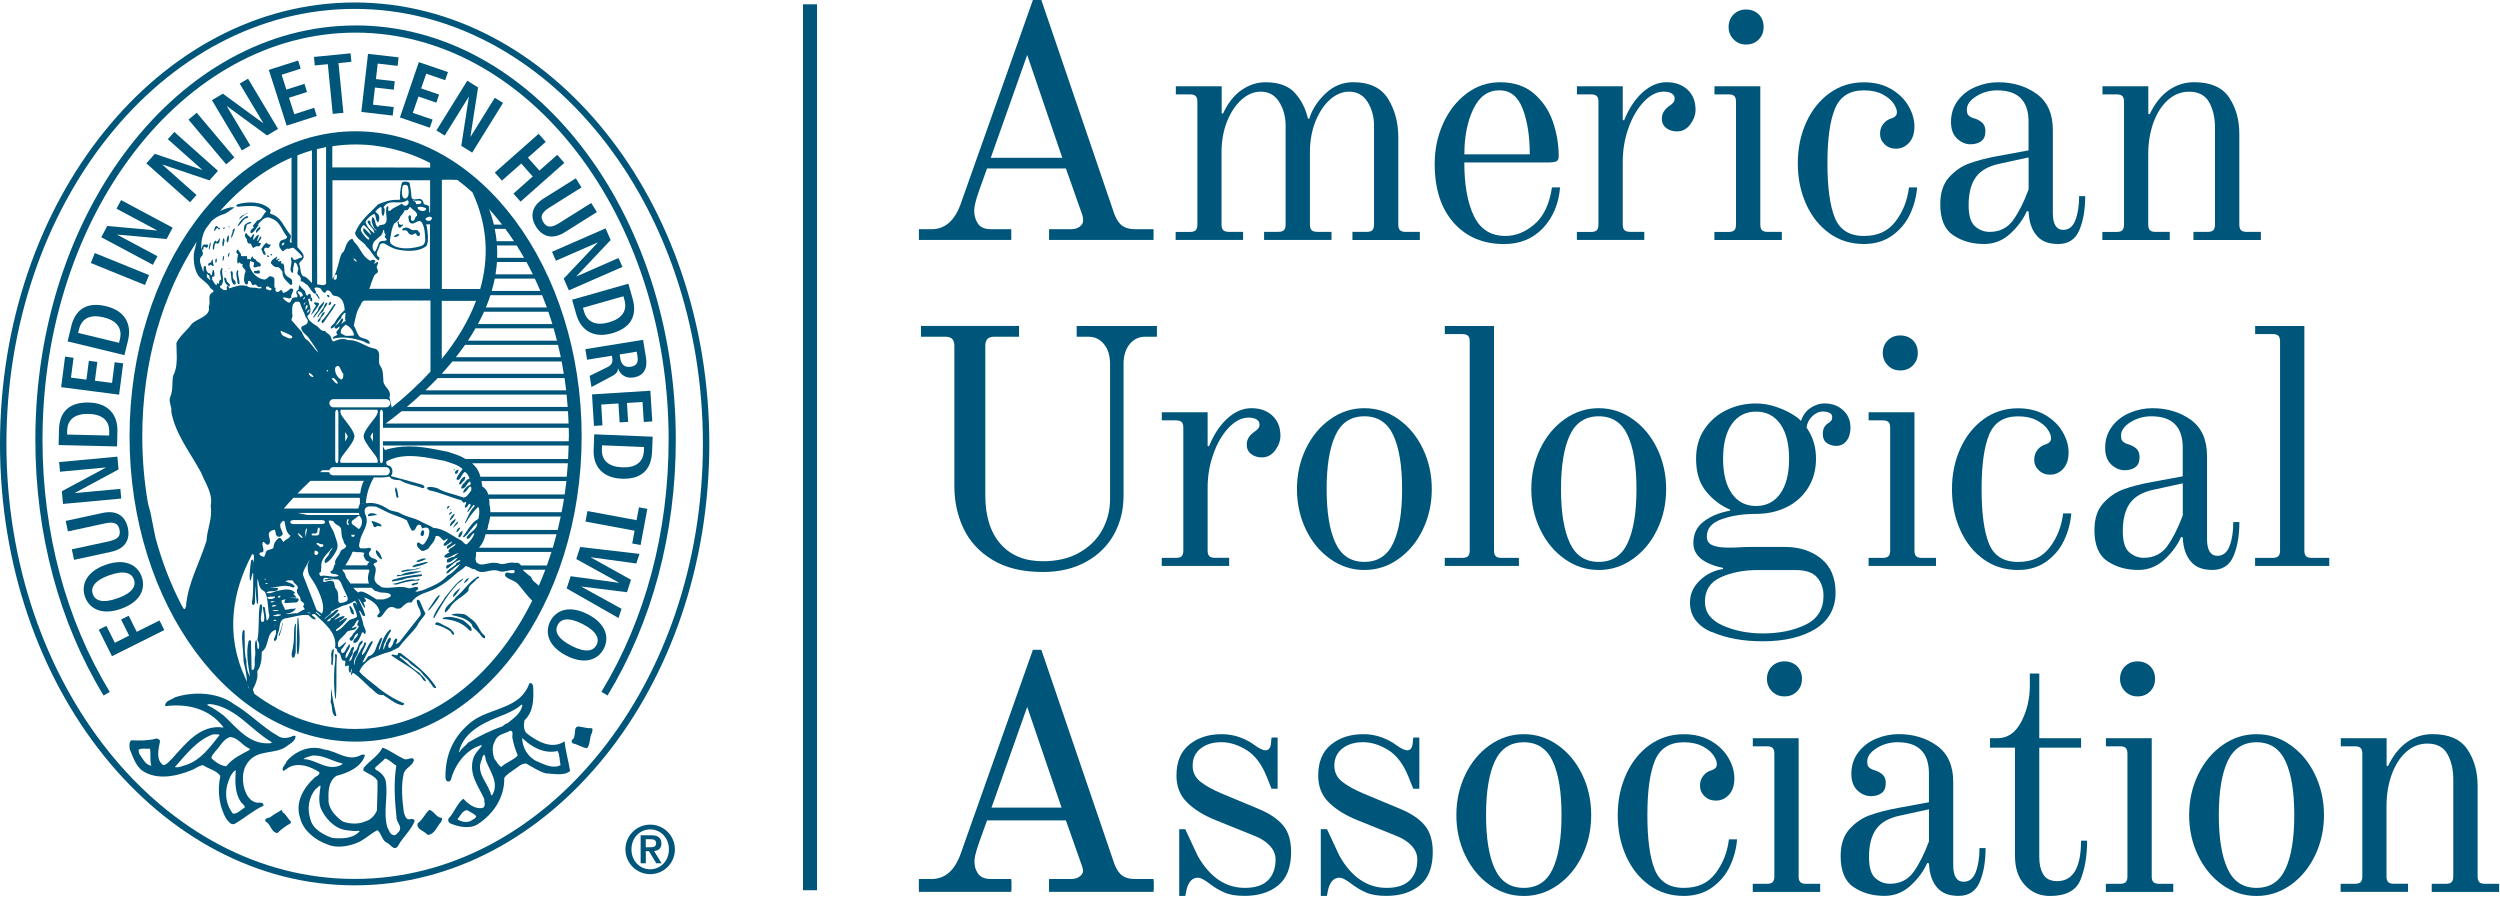 <svg xmlns="http://www.w3.org/2000/svg" width="534" height="192" viewBox="0 0 534 192" fill="none"><g clip-path="url(#clip0_201_2)"><path d="M196.3 48.96H198.96C201.79 48.96 203.86 47.21 205.15 43.7L220.63 0H222.43L238.05 45.79C238.53 46.99 239.11 47.82 239.78 48.27C240.45 48.73 241.32 48.95 242.37 48.95H246.4V51.25H224.08V48.95H228.83C229.55 48.95 230.15 48.77 230.63 48.41C231.11 48.05 231.35 47.63 231.35 47.15C231.35 46.53 231.25 46 231.06 45.57L227.68 35.99H210.83L209.1 40.81C208.43 42.73 208.09 44.12 208.09 44.99C208.09 46.05 208.35 46.97 208.88 47.76C209.41 48.55 210.32 48.95 211.62 48.95H216.01V51.25H196.28V48.95L196.3 48.96ZM211.64 33.7H226.9L219.41 11.74L211.63 33.7H211.64Z" fill="#00567A"></path><path d="M251.16 49.54H254.18C254.76 49.54 255.16 49.42 255.4 49.18C255.64 48.94 255.76 48.53 255.76 47.96V21.74C255.76 21.16 255.64 20.76 255.4 20.52C255.16 20.28 254.75 20.16 254.18 20.16H251.16V18.43H260.95V24.19L261.24 24.26C262.25 22.05 263.55 20.38 265.16 19.26C266.77 18.13 268.48 17.57 270.31 17.57C273.14 17.57 275.24 18.34 276.61 19.87C277.98 21.41 278.9 23.23 279.38 25.34H279.67C280.25 23.42 281.38 21.64 283.09 20.01C284.79 18.38 286.77 17.56 289.03 17.56C292.53 17.56 295.02 18.74 296.48 21.09C297.94 23.44 298.68 26.2 298.68 29.37V47.95C298.68 48.53 298.8 48.93 299.04 49.17C299.28 49.41 299.69 49.53 300.26 49.53H303.28V51.26H288.88V49.53H291.91C292.49 49.53 292.89 49.41 293.13 49.17C293.37 48.93 293.49 48.52 293.49 47.95V26.86C293.49 24.94 293.03 23.25 292.12 21.78C291.21 20.32 289.89 19.58 288.16 19.58C286.72 19.58 285.36 20.14 284.09 21.27C282.82 22.4 281.79 23.95 280.99 25.91C280.2 27.88 279.8 30.09 279.8 32.53V47.94C279.8 48.52 279.92 48.92 280.16 49.16C280.4 49.4 280.81 49.52 281.38 49.52H284.41V51.25H270.01V49.52H273.03C273.61 49.52 274.01 49.4 274.25 49.16C274.49 48.92 274.61 48.51 274.61 47.94V26.86C274.61 24.94 274.15 23.25 273.24 21.78C272.33 20.32 271.01 19.58 269.28 19.58C267.84 19.58 266.48 20.14 265.21 21.27C263.94 22.4 262.91 23.95 262.11 25.91C261.32 27.88 260.92 30.09 260.92 32.53V47.94C260.92 48.52 261.04 48.92 261.28 49.16C261.52 49.4 261.93 49.52 262.5 49.52H265.52V51.25H251.12V49.52L251.16 49.54Z" fill="#00567A"></path><path d="M310.52 47.59C307.81 44.57 306.45 40.37 306.45 34.99C306.45 31.92 307.05 29.05 308.25 26.39C309.45 23.73 311.12 21.59 313.25 19.98C315.39 18.37 317.77 17.57 320.41 17.57C323.34 17.57 325.74 18.36 327.61 19.95C329.48 21.54 330.84 23.54 331.68 25.96C332.52 28.38 332.94 30.87 332.94 33.41C332.94 33.94 332.77 34.29 332.44 34.45C332.1 34.62 331.53 34.7 330.71 34.7H312.78C312.78 39.5 313.46 43.32 314.83 46.15C316.2 48.98 318.44 50.4 321.56 50.4C323.77 50.4 325.84 49.56 327.79 47.88C329.73 46.2 330.97 43.58 331.5 40.03H333.23C332.94 43.53 331.73 46.43 329.59 48.71C327.45 50.99 324.68 52.13 321.27 52.13C316.81 52.13 313.22 50.62 310.51 47.59H310.52ZM326.76 32.97C326.76 29.13 326.26 25.89 325.25 23.25C324.24 20.61 322.59 19.29 320.28 19.29C317.83 19.29 315.97 20.62 314.7 23.29C313.43 25.95 312.79 29.18 312.79 32.97H326.76Z" fill="#00567A"></path><path d="M336.83 49.54H339.85C340.43 49.54 340.83 49.42 341.07 49.18C341.31 48.94 341.43 48.53 341.43 47.96V21.74C341.43 21.16 341.31 20.76 341.07 20.52C340.83 20.28 340.42 20.16 339.85 20.16H336.83V18.43H346.62V25.63L346.91 25.7C347.92 23.2 349.22 21.22 350.83 19.76C352.44 18.3 354.15 17.56 355.98 17.56C357.81 17.56 359.29 18.09 360.44 19.14C361.59 20.2 362.17 21.64 362.17 23.46C362.17 24.52 361.8 25.55 361.05 26.56C360.31 27.57 359.36 28.07 358.21 28.07C357.3 28.07 356.53 27.83 355.91 27.35C355.29 26.87 354.97 26.2 354.97 25.33C354.97 24.32 355.45 23.46 356.41 22.74C356.84 22.45 357.17 22.19 357.38 21.95C357.6 21.71 357.7 21.4 357.7 21.01C357.7 20.58 357.49 20.23 357.09 19.97C356.68 19.71 356.12 19.57 355.4 19.57C353.91 19.57 352.48 20.29 351.12 21.73C349.76 23.17 348.66 25.04 347.84 27.35C347.02 29.65 346.62 32.05 346.62 34.55V47.94C346.62 48.52 346.74 48.92 346.98 49.16C347.22 49.4 347.63 49.52 348.2 49.52H351.22V51.25H336.82V49.52L336.83 49.54Z" fill="#00567A"></path><path d="M366.21 49.54H369.23C369.81 49.54 370.21 49.42 370.45 49.18C370.69 48.94 370.81 48.53 370.81 47.96V21.74C370.81 21.16 370.69 20.76 370.45 20.52C370.21 20.28 369.8 20.16 369.23 20.16H366.21V18.43H376V47.95C376 48.53 376.12 48.93 376.36 49.17C376.6 49.41 377.01 49.53 377.58 49.53H380.6V51.26H366.2V49.53L366.21 49.54ZM370.31 8.43C369.59 7.71 369.23 6.82 369.23 5.77C369.23 4.72 369.59 3.77 370.31 3.07C371.03 2.37 371.92 2.03 372.97 2.03C374.02 2.03 374.97 2.38 375.67 3.07C376.37 3.77 376.71 4.67 376.71 5.77C376.71 6.87 376.36 7.71 375.67 8.43C374.97 9.15 374.07 9.51 372.97 9.51C371.87 9.51 371.03 9.15 370.31 8.43Z" fill="#00567A"></path><path d="M390.74 49.82C388.6 48.28 386.95 46.2 385.77 43.56C384.59 40.92 384.01 38.02 384.01 34.85C384.01 31.68 384.61 28.78 385.81 26.14C387.01 23.5 388.68 21.41 390.81 19.88C392.95 18.34 395.38 17.58 398.12 17.58C400.33 17.58 402.25 18.05 403.88 18.98C405.51 19.92 406.76 21.12 407.62 22.58C408.48 24.04 408.92 25.52 408.92 27.01C408.92 28.5 408.54 29.66 407.77 30.5C407 31.34 406.07 31.76 404.96 31.76C404 31.76 403.2 31.45 402.55 30.82C401.9 30.2 401.58 29.45 401.58 28.59C401.58 27.73 401.82 27.01 402.3 26.43C402.78 25.85 403.35 25.47 404.03 25.28C404.8 25.04 405.18 24.61 405.18 23.98C405.18 23.4 404.93 22.76 404.42 22.04C403.92 21.32 403.13 20.68 402.08 20.13C401.02 19.58 399.7 19.3 398.12 19.3C395.1 19.3 393.04 20.6 391.96 23.19C390.88 25.78 390.34 29.67 390.34 34.85C390.34 40.03 390.87 43.92 391.92 46.51C392.98 49.1 395.04 50.4 398.11 50.4C401.18 50.4 403.29 49.37 404.88 47.3C406.46 45.24 407.42 42.81 407.76 40.03H409.49C409.35 42 408.84 43.91 407.98 45.75C407.12 47.6 405.84 49.12 404.16 50.32C402.48 51.52 400.46 52.12 398.11 52.12C395.32 52.12 392.86 51.35 390.73 49.82H390.74Z" fill="#00567A"></path><path d="M417.21 50.26C415.36 49.01 414.44 46.8 414.44 43.64C414.44 41.19 415.06 39.27 416.31 37.88C417.56 36.49 419.01 35.49 420.67 34.89C422.33 34.29 424.33 33.77 426.68 33.34L433.3 32.12V26C433.3 21.54 431.07 19.3 426.6 19.3C424.97 19.3 423.48 19.72 422.14 20.56C420.8 21.4 420.12 22.35 420.12 23.4C420.12 23.88 420.19 24.24 420.34 24.48C420.44 24.62 420.59 24.77 420.81 24.91C421.03 25.05 421.23 25.15 421.42 25.2C422.28 25.44 422.94 25.78 423.4 26.21C423.86 26.64 424.08 27.24 424.08 28.01C424.08 29.02 423.78 29.74 423.18 30.17C422.58 30.6 421.82 30.82 420.91 30.82C419.85 30.82 418.89 30.41 418.03 29.6C417.17 28.78 416.73 27.61 416.73 26.07C416.73 24.3 417.22 22.76 418.21 21.46C419.19 20.16 420.47 19.19 422.03 18.54C423.59 17.89 425.19 17.57 426.82 17.57C429.99 17.57 432.72 18.4 435.03 20.05C437.33 21.71 438.49 24.29 438.49 27.79V45.5C438.49 47.9 439.23 49.1 440.72 49.1C441.92 49.1 442.78 48.4 443.31 47.01C443.84 45.62 444.1 43.91 444.1 41.9H445.4C445.4 44.78 444.98 47.2 444.14 49.17C443.3 51.14 441.8 52.12 439.64 52.12C437.48 52.12 436.03 51.51 435 50.28C433.97 49.06 433.4 47.36 433.31 45.2L432.95 45.06C432.23 46.74 431.07 48.34 429.46 49.85C427.85 51.36 425.97 52.12 423.81 52.12C421.27 52.12 419.07 51.5 417.22 50.25L417.21 50.26ZM430.03 46.98C431.25 45.28 432.34 43.1 433.31 40.46V33.62L427.05 34.99C424.75 35.47 423.08 36.42 422.05 37.83C421.02 39.25 420.5 41.25 420.5 43.84C420.5 46.05 420.96 47.55 421.87 48.34C422.78 49.13 423.81 49.53 424.97 49.53C427.13 49.53 428.82 48.68 430.05 46.97L430.03 46.98Z" fill="#00567A"></path><path d="M449.09 49.54H452.11C452.69 49.54 453.09 49.42 453.33 49.18C453.57 48.94 453.69 48.53 453.69 47.96V21.74C453.69 21.16 453.57 20.76 453.33 20.52C453.09 20.28 452.68 20.16 452.11 20.16H449.09V18.43H458.88V24.33L459.17 24.4C460.27 22.1 461.64 20.38 463.27 19.25C464.9 18.12 466.7 17.56 468.67 17.56C472.17 17.56 474.66 18.64 476.12 20.8C477.58 22.96 478.32 25.55 478.32 28.58V47.95C478.32 48.53 478.44 48.93 478.68 49.17C478.92 49.41 479.33 49.53 479.9 49.53H482.92V51.26H468.52V49.53H471.54C472.12 49.53 472.52 49.41 472.76 49.17C473 48.93 473.12 48.52 473.12 47.95V27.22C473.12 25.11 472.7 23.31 471.86 21.82C471.02 20.33 469.59 19.59 467.58 19.59C465.9 19.59 464.4 20.18 463.08 21.35C461.76 22.53 460.73 24.13 459.98 26.17C459.24 28.21 458.86 30.48 458.86 32.97V47.95C458.86 48.53 458.98 48.93 459.22 49.17C459.46 49.41 459.87 49.53 460.44 49.53H463.46V51.26H449.06V49.53L449.09 49.54Z" fill="#00567A"></path><path d="M212.06 119.63C209.23 117.93 207.15 115.69 205.83 112.93C204.51 110.17 203.85 107.13 203.85 103.82V73.87C203.85 73.2 203.69 72.71 203.38 72.39C203.07 72.08 202.58 71.92 201.9 71.92H196.72V69.62H217.67V71.92H212.41C211.74 71.92 211.25 72.08 210.93 72.39C210.62 72.7 210.46 73.19 210.46 73.87V105.77C210.46 110.23 211.54 113.7 213.7 116.17C215.86 118.64 218.88 119.88 222.77 119.88C225.79 119.88 228.39 119.27 230.55 118.04C232.71 116.81 234.34 115.2 235.45 113.18C236.55 111.16 237.11 108.98 237.11 106.63V77.76C237.11 75.98 236.68 74.57 235.81 73.51C234.95 72.45 233.84 71.93 232.5 71.93H229.98V69.63H247.12V71.93H244.6C243.26 71.93 242.15 72.46 241.29 73.51C240.43 74.57 239.99 75.98 239.99 77.76V105.91C239.99 108.93 239.31 111.68 237.94 114.15C236.57 116.62 234.58 118.58 231.96 120.02C229.34 121.46 226.28 122.18 222.78 122.18C218.46 122.18 214.88 121.33 212.05 119.62L212.06 119.63Z" fill="#00567A"></path><path d="M248.16 119.16H251.18C251.76 119.16 252.16 119.04 252.4 118.8C252.64 118.56 252.76 118.15 252.76 117.58V91.37C252.76 90.79 252.64 90.39 252.4 90.15C252.16 89.91 251.75 89.79 251.18 89.79H248.16V88.06H257.95V95.26L258.24 95.33C259.25 92.83 260.55 90.85 262.16 89.39C263.77 87.93 265.48 87.19 267.31 87.19C269.14 87.19 270.62 87.72 271.77 88.77C272.92 89.83 273.5 91.27 273.5 93.09C273.5 94.15 273.13 95.18 272.38 96.19C271.64 97.2 270.69 97.7 269.54 97.7C268.63 97.7 267.86 97.46 267.24 96.98C266.62 96.5 266.3 95.83 266.3 94.96C266.3 93.95 266.78 93.09 267.74 92.37C268.17 92.08 268.5 91.82 268.71 91.58C268.93 91.34 269.03 91.03 269.03 90.64C269.03 90.21 268.82 89.86 268.42 89.6C268.01 89.34 267.45 89.2 266.73 89.2C265.24 89.2 263.82 89.92 262.45 91.36C261.08 92.8 259.99 94.67 259.17 96.98C258.35 99.28 257.95 101.68 257.95 104.18V117.57C257.95 118.15 258.07 118.55 258.31 118.79C258.55 119.03 258.96 119.15 259.53 119.15H262.55V120.88H248.15V119.15L248.16 119.16Z" fill="#00567A"></path><path d="M284.16 119.41C281.95 117.85 280.21 115.75 278.94 113.11C277.67 110.47 277.03 107.59 277.03 104.47C277.03 101.35 277.67 98.47 278.94 95.83C280.21 93.19 281.95 91.09 284.16 89.53C286.37 87.97 288.79 87.19 291.43 87.19C294.07 87.19 296.49 87.97 298.7 89.53C300.91 91.09 302.65 93.19 303.92 95.83C305.19 98.47 305.83 101.35 305.83 104.47C305.83 107.59 305.19 110.47 303.92 113.11C302.65 115.75 300.91 117.85 298.7 119.41C296.49 120.97 294.07 121.75 291.43 121.75C288.79 121.75 286.36 120.97 284.16 119.41ZM297.62 115.95C298.87 113.24 299.49 109.41 299.49 104.47C299.49 99.53 298.87 95.7 297.62 92.99C296.37 90.28 294.31 88.92 291.43 88.92C288.55 88.92 286.49 90.28 285.24 92.99C283.99 95.7 283.37 99.53 283.37 104.47C283.37 109.41 283.99 113.24 285.24 115.95C286.49 118.66 288.55 120.02 291.43 120.02C294.31 120.02 296.37 118.66 297.62 115.95V115.95Z" fill="#00567A"></path><path d="M308.61 119.16H312.35C312.93 119.16 313.33 119.04 313.57 118.8C313.81 118.56 313.93 118.15 313.93 117.58V72.94C313.93 72.36 313.81 71.96 313.57 71.72C313.33 71.48 312.92 71.36 312.35 71.36H308.61V69.63H319.12V117.58C319.12 118.16 319.24 118.56 319.48 118.8C319.72 119.04 320.13 119.16 320.7 119.16H324.44V120.89H308.6V119.16H308.61Z" fill="#00567A"></path><path d="M334.22 119.41C332.01 117.85 330.27 115.75 329 113.11C327.73 110.47 327.09 107.59 327.09 104.47C327.09 101.35 327.73 98.47 329 95.83C330.27 93.19 332.01 91.09 334.22 89.53C336.43 87.97 338.85 87.19 341.49 87.19C344.13 87.19 346.55 87.97 348.76 89.53C350.97 91.09 352.71 93.19 353.98 95.83C355.25 98.47 355.89 101.35 355.89 104.47C355.89 107.59 355.25 110.47 353.98 113.11C352.71 115.75 350.97 117.85 348.76 119.41C346.55 120.97 344.13 121.75 341.49 121.75C338.85 121.75 336.42 120.97 334.22 119.41ZM347.68 115.95C348.93 113.24 349.55 109.41 349.55 104.47C349.55 99.53 348.93 95.7 347.68 92.99C346.43 90.28 344.37 88.92 341.49 88.92C338.61 88.92 336.55 90.28 335.3 92.99C334.05 95.7 333.43 99.53 333.43 104.47C333.43 109.41 334.05 113.24 335.3 115.95C336.55 118.66 338.61 120.02 341.49 120.02C344.37 120.02 346.43 118.66 347.68 115.95V115.95Z" fill="#00567A"></path><path d="M365.59 135.01C362.52 133.67 360.98 131.55 360.98 128.67C360.98 126.89 361.68 125.33 363.07 123.99C364.46 122.65 366.12 121.83 368.04 121.54V121.32C363.82 120.41 361.7 118.63 361.7 115.99C361.7 114.02 362.46 112.47 363.97 111.35C365.48 110.22 367.34 109.47 369.55 109.08V108.86C367.53 108 365.82 106.69 364.4 104.94C362.98 103.19 362.28 100.87 362.28 97.99C362.28 95.54 362.88 93.43 364.08 91.65C365.28 89.88 366.85 88.52 368.8 87.58C370.74 86.64 372.84 86.18 375.1 86.18C376.49 86.18 377.87 86.41 379.24 86.86C380.61 87.32 381.78 87.84 382.77 88.44C383.75 89.04 384.39 89.53 384.68 89.92C385.11 88.67 385.81 87.74 386.77 87.11C387.73 86.49 388.69 86.17 389.65 86.17C391.28 86.17 392.63 86.65 393.68 87.61C394.74 88.57 395.26 89.82 395.26 91.35C395.26 92.5 394.98 93.44 394.43 94.16C393.88 94.88 393.14 95.24 392.23 95.24C391.46 95.24 390.79 95.04 390.21 94.63C389.63 94.22 389.35 93.56 389.35 92.65C389.35 91.59 389.76 90.83 390.57 90.35C390.86 90.16 391.06 89.98 391.18 89.81C391.3 89.64 391.36 89.39 391.36 89.05C391.36 88.67 391.17 88.38 390.78 88.19C390.4 88 389.94 87.9 389.41 87.9C388.55 87.9 387.77 88.25 387.07 88.94C386.37 89.63 385.98 90.44 385.88 91.35C387.22 93.22 387.9 95.43 387.9 97.97C387.9 100.37 387.32 102.47 386.17 104.27C385.02 106.07 383.47 107.44 381.53 108.37C379.59 109.31 377.44 109.77 375.09 109.77C372.35 109.77 369.92 110.14 367.78 110.89C365.64 111.64 364.58 112.87 364.58 114.6C364.58 115.51 364.99 116.14 365.8 116.47C366.62 116.81 367.74 116.97 369.18 116.97C370.19 116.97 371 116.95 371.63 116.9C372.21 116.85 372.95 116.83 373.86 116.83H381.28C384.35 116.83 386.92 117.66 388.98 119.31C391.04 120.97 392.08 123.4 392.08 126.62C392.08 129.84 390.65 132.55 387.8 134.32C384.94 136.09 381.19 136.98 376.53 136.98C372.31 136.98 368.66 136.31 365.59 134.96V135.01ZM385.61 133.46C388.2 132.24 389.5 130.16 389.5 127.23C389.5 125.74 389.06 124.46 388.17 123.38C387.28 122.3 385.73 121.76 383.53 121.76H375.54C372.47 121.76 369.8 122.28 367.55 123.31C365.29 124.34 364.17 126.08 364.17 128.53C364.17 130.78 365.44 132.48 367.99 133.61C370.54 134.74 373.39 135.3 376.56 135.3C380.02 135.3 383.04 134.69 385.63 133.46H385.61ZM380.28 105.42C381.53 103.64 382.15 101.17 382.15 98C382.15 94.83 381.53 92.36 380.28 90.58C379.03 88.81 377.3 87.92 375.1 87.92C372.9 87.92 371.16 88.81 369.92 90.58C368.67 92.36 368.05 94.83 368.05 98C368.05 101.17 368.67 103.64 369.92 105.42C371.17 107.2 372.9 108.08 375.1 108.08C377.3 108.08 379.03 107.19 380.28 105.42Z" fill="#00567A"></path><path d="M399.14 119.16H402.16C402.74 119.16 403.14 119.04 403.38 118.8C403.62 118.56 403.74 118.15 403.74 117.58V91.37C403.74 90.79 403.62 90.39 403.38 90.15C403.14 89.91 402.73 89.79 402.16 89.79H399.14V88.06H408.93V117.58C408.93 118.16 409.05 118.56 409.29 118.8C409.53 119.04 409.94 119.16 410.51 119.16H413.53V120.89H399.13V119.16H399.14ZM403.24 78.05C402.52 77.33 402.16 76.44 402.16 75.39C402.16 74.34 402.52 73.39 403.24 72.69C403.96 71.99 404.85 71.65 405.9 71.65C406.95 71.65 407.9 72 408.6 72.69C409.3 73.39 409.64 74.29 409.64 75.39C409.64 76.49 409.29 77.33 408.6 78.05C407.9 78.77 407 79.13 405.9 79.13C404.8 79.13 403.96 78.77 403.24 78.05Z" fill="#00567A"></path><path d="M423.67 119.45C421.53 117.91 419.88 115.83 418.7 113.19C417.52 110.55 416.94 107.65 416.94 104.48C416.94 101.31 417.54 98.41 418.74 95.77C419.94 93.13 421.61 91.04 423.74 89.51C425.88 87.97 428.31 87.21 431.05 87.21C433.26 87.21 435.18 87.68 436.81 88.61C438.44 89.55 439.69 90.75 440.55 92.21C441.41 93.67 441.85 95.15 441.85 96.64C441.85 98.13 441.47 99.29 440.7 100.13C439.93 100.97 439 101.39 437.89 101.39C436.93 101.39 436.13 101.08 435.48 100.45C434.83 99.83 434.51 99.08 434.51 98.22C434.51 97.36 434.75 96.64 435.23 96.06C435.71 95.48 436.28 95.1 436.96 94.91C437.73 94.67 438.11 94.24 438.11 93.61C438.11 93.03 437.86 92.39 437.35 91.67C436.85 90.95 436.06 90.31 435.01 89.76C433.95 89.21 432.63 88.93 431.05 88.93C428.03 88.93 425.97 90.23 424.89 92.82C423.81 95.41 423.27 99.3 423.27 104.48C423.27 109.66 423.8 113.55 424.85 116.14C425.91 118.73 427.97 120.03 431.04 120.03C434.11 120.03 436.22 119 437.81 116.93C439.39 114.87 440.35 112.44 440.69 109.66H442.42C442.28 111.63 441.77 113.54 440.91 115.38C440.05 117.23 438.77 118.75 437.09 119.95C435.41 121.15 433.39 121.75 431.04 121.75C428.25 121.75 425.79 120.98 423.66 119.45H423.67Z" fill="#00567A"></path><path d="M450.14 119.88C448.29 118.63 447.37 116.42 447.37 113.26C447.37 110.81 447.99 108.89 449.24 107.5C450.49 106.11 451.94 105.11 453.6 104.51C455.26 103.91 457.26 103.39 459.61 102.96L466.23 101.74V95.62C466.23 91.16 464 88.92 459.53 88.92C457.9 88.92 456.41 89.34 455.07 90.18C453.73 91.02 453.05 91.97 453.05 93.02C453.05 93.5 453.12 93.86 453.27 94.1C453.37 94.24 453.52 94.39 453.74 94.53C453.96 94.67 454.16 94.77 454.35 94.82C455.21 95.06 455.87 95.4 456.33 95.83C456.79 96.26 457.01 96.86 457.01 97.63C457.01 98.64 456.71 99.36 456.11 99.79C455.51 100.22 454.75 100.44 453.84 100.44C452.78 100.44 451.82 100.03 450.96 99.22C450.1 98.4 449.66 97.23 449.66 95.69C449.66 93.92 450.15 92.38 451.14 91.08C452.12 89.78 453.4 88.81 454.96 88.16C456.52 87.51 458.12 87.19 459.75 87.19C462.92 87.19 465.65 88.02 467.96 89.67C470.26 91.33 471.42 93.91 471.42 97.41V115.12C471.42 117.52 472.16 118.72 473.65 118.72C474.85 118.72 475.71 118.02 476.24 116.63C476.77 115.24 477.03 113.53 477.03 111.52H478.33C478.33 114.4 477.91 116.82 477.07 118.79C476.23 120.76 474.73 121.74 472.57 121.74C470.41 121.74 468.96 121.13 467.93 119.9C466.9 118.68 466.33 116.98 466.24 114.82L465.88 114.68C465.16 116.36 464 117.96 462.39 119.47C460.78 120.98 458.9 121.74 456.74 121.74C454.2 121.74 452 121.12 450.15 119.87L450.14 119.88ZM462.96 116.6C464.18 114.9 465.27 112.72 466.24 110.08V103.24L459.98 104.61C457.68 105.09 456.01 106.04 454.98 107.45C453.95 108.87 453.43 110.87 453.43 113.46C453.43 115.67 453.89 117.17 454.8 117.96C455.71 118.75 456.74 119.15 457.9 119.15C460.06 119.15 461.75 118.3 462.98 116.59L462.96 116.6Z" fill="#00567A"></path><path d="M481.7 119.16H485.44C486.02 119.16 486.42 119.04 486.66 118.8C486.9 118.56 487.02 118.15 487.02 117.58V72.94C487.02 72.36 486.9 71.96 486.66 71.72C486.42 71.48 486.01 71.36 485.44 71.36H481.7V69.63H492.21V117.58C492.21 118.16 492.33 118.56 492.57 118.8C492.81 119.04 493.22 119.16 493.79 119.16H497.53V120.89H481.69V119.16H481.7Z" fill="#00567A"></path><path d="M196.3 188.21H198.96C201.79 188.21 203.86 186.46 205.15 182.95L220.63 139.25H222.43L238.05 185.04C238.53 186.24 239.11 187.07 239.78 187.52C240.45 187.98 241.32 188.2 242.37 188.2H246.4V190.5H224.08V188.2H228.83C229.55 188.2 230.15 188.02 230.63 187.66C231.11 187.3 231.35 186.88 231.35 186.4C231.35 185.78 231.25 185.25 231.06 184.82L227.68 175.24H210.83L209.1 180.06C208.43 181.98 208.09 183.37 208.09 184.24C208.09 185.3 208.35 186.22 208.88 187.01C209.41 187.8 210.32 188.2 211.62 188.2H216.01V190.5H196.28V188.2L196.3 188.21ZM211.64 172.95H226.9L219.41 150.99L211.63 172.95H211.64Z" fill="#00567A"></path><path d="M251.87 177.12H253.17L255.83 182.81C258.42 187.37 261.78 189.65 265.91 189.65C268.12 189.65 269.76 189.11 270.84 188.03C271.92 186.95 272.46 185.47 272.46 183.6C272.46 182.5 272.04 181.5 271.2 180.61C270.36 179.72 269.24 179.01 267.85 178.49L259.64 175.18C257.05 174.13 255.01 172.85 253.52 171.36C252.03 169.87 251.29 167.98 251.29 165.67C251.29 162.74 252.2 160.53 254.03 159.05C255.85 157.56 258.16 156.82 260.94 156.82C262.33 156.82 263.64 157.05 264.87 157.5C266.09 157.96 267.11 158.5 267.93 159.12C268.99 159.89 269.78 160.27 270.31 160.27C270.93 160.27 271.32 159.84 271.46 158.97L271.6 157.53H272.9V168.47H271.6L270.59 165.95C269.49 163.21 268.04 161.29 266.23 160.19C264.43 159.09 262.64 158.53 260.87 158.53C259.1 158.53 257.63 158.97 256.48 159.86C255.33 160.75 254.75 161.98 254.75 163.57C254.75 164.96 255.31 166.1 256.44 166.99C257.57 167.88 259.11 168.73 261.08 169.55L268.86 172.79C271.16 173.75 272.89 174.91 274.05 176.28C275.21 177.65 275.78 179.56 275.78 182C275.78 185.22 274.87 187.58 273.05 189.09C271.22 190.6 268.83 191.36 265.85 191.36C264.07 191.36 262.63 191.12 261.53 190.64C260.43 190.16 259.35 189.51 258.29 188.7C257.86 188.37 257.43 188.08 257 187.84C256.57 187.6 256.18 187.48 255.85 187.48C254.7 187.48 253.91 188.3 253.47 189.93L253.18 191.37H251.88V177.11L251.87 177.12Z" fill="#00567A"></path><path d="M282.15 177.12H283.45L286.11 182.81C288.7 187.37 292.06 189.65 296.19 189.65C298.4 189.65 300.04 189.11 301.12 188.03C302.2 186.95 302.74 185.47 302.74 183.6C302.74 182.5 302.32 181.5 301.48 180.61C300.64 179.72 299.52 179.01 298.13 178.49L289.92 175.18C287.33 174.13 285.29 172.85 283.8 171.36C282.31 169.87 281.57 167.98 281.57 165.67C281.57 162.74 282.48 160.53 284.31 159.05C286.13 157.56 288.44 156.82 291.22 156.82C292.61 156.82 293.92 157.05 295.14 157.5C296.36 157.96 297.38 158.5 298.2 159.12C299.26 159.89 300.05 160.27 300.58 160.27C301.2 160.27 301.59 159.84 301.73 158.97L301.87 157.53H303.17V168.47H301.87L300.86 165.95C299.76 163.21 298.3 161.29 296.5 160.19C294.7 159.09 292.91 158.53 291.14 158.53C289.37 158.53 287.9 158.97 286.75 159.86C285.6 160.75 285.02 161.98 285.02 163.57C285.02 164.96 285.58 166.1 286.71 166.99C287.84 167.88 289.39 168.73 291.35 169.55L299.13 172.79C301.43 173.75 303.16 174.91 304.31 176.28C305.46 177.65 306.04 179.56 306.04 182C306.04 185.22 305.13 187.58 303.3 189.09C301.47 190.6 299.08 191.36 296.1 191.36C294.32 191.36 292.88 191.12 291.78 190.64C290.68 190.16 289.6 189.51 288.54 188.7C288.11 188.37 287.68 188.08 287.24 187.84C286.81 187.6 286.42 187.48 286.09 187.48C284.94 187.48 284.15 188.3 283.71 189.93L283.42 191.37H282.12V177.11L282.15 177.12Z" fill="#00567A"></path><path d="M318.21 189.04C316 187.48 314.26 185.38 312.99 182.74C311.72 180.1 311.08 177.22 311.08 174.1C311.08 170.98 311.72 168.1 312.99 165.46C314.26 162.82 316 160.72 318.21 159.16C320.42 157.6 322.84 156.82 325.48 156.82C328.12 156.82 330.54 157.6 332.75 159.16C334.96 160.72 336.7 162.82 337.97 165.46C339.24 168.1 339.88 170.98 339.88 174.1C339.88 177.22 339.24 180.1 337.97 182.74C336.7 185.38 334.96 187.48 332.75 189.04C330.54 190.6 328.12 191.38 325.48 191.38C322.84 191.38 320.41 190.6 318.21 189.04V189.04ZM331.67 185.58C332.92 182.87 333.54 179.04 333.54 174.1C333.54 169.16 332.92 165.33 331.67 162.62C330.42 159.91 328.36 158.55 325.48 158.55C322.6 158.55 320.54 159.91 319.29 162.62C318.04 165.33 317.42 169.16 317.42 174.1C317.42 179.04 318.04 182.87 319.29 185.58C320.54 188.29 322.6 189.65 325.48 189.65C328.36 189.65 330.42 188.29 331.67 185.58Z" fill="#00567A"></path><path d="M352.28 189.07C350.14 187.53 348.49 185.45 347.31 182.81C346.13 180.17 345.55 177.27 345.55 174.1C345.55 170.93 346.15 168.03 347.35 165.39C348.55 162.75 350.22 160.66 352.35 159.13C354.48 157.6 356.92 156.83 359.66 156.83C361.87 156.83 363.79 157.3 365.42 158.23C367.05 159.17 368.3 160.37 369.16 161.83C370.02 163.29 370.46 164.77 370.46 166.26C370.46 167.75 370.08 168.91 369.31 169.75C368.54 170.59 367.61 171.01 366.5 171.01C365.54 171.01 364.74 170.7 364.09 170.07C363.44 169.45 363.12 168.7 363.12 167.84C363.12 166.98 363.36 166.26 363.84 165.68C364.32 165.1 364.89 164.72 365.57 164.53C366.34 164.29 366.72 163.86 366.72 163.23C366.72 162.65 366.47 162.01 365.96 161.29C365.46 160.57 364.67 159.93 363.62 159.38C362.56 158.83 361.24 158.55 359.66 158.55C356.64 158.55 354.58 159.85 353.5 162.44C352.42 165.03 351.88 168.92 351.88 174.1C351.88 179.28 352.41 183.17 353.46 185.76C354.52 188.35 356.58 189.65 359.65 189.65C362.72 189.65 364.83 188.62 366.42 186.55C368 184.49 368.96 182.06 369.3 179.28H371.03C370.89 181.25 370.38 183.16 369.52 185C368.66 186.85 367.38 188.37 365.7 189.57C364.02 190.77 362 191.37 359.65 191.37C356.86 191.37 354.4 190.6 352.27 189.07H352.28Z" fill="#00567A"></path><path d="M374.4 188.78H377.42C378 188.78 378.4 188.66 378.64 188.42C378.88 188.18 379 187.77 379 187.2V160.99C379 160.41 378.88 160.01 378.64 159.77C378.4 159.53 377.99 159.41 377.42 159.41H374.4V157.68H384.19V187.2C384.19 187.78 384.31 188.18 384.55 188.42C384.79 188.66 385.2 188.78 385.77 188.78H388.79V190.51H374.39V188.78H374.4ZM378.5 147.67C377.78 146.95 377.42 146.06 377.42 145.01C377.42 143.96 377.78 143.01 378.5 142.31C379.22 141.61 380.11 141.27 381.16 141.27C382.21 141.27 383.16 141.62 383.86 142.31C384.56 143.01 384.9 143.91 384.9 145.01C384.9 146.11 384.55 146.95 383.86 147.67C383.16 148.39 382.26 148.75 381.16 148.75C380.06 148.75 379.22 148.39 378.5 147.67Z" fill="#00567A"></path><path d="M395.93 189.5C394.08 188.25 393.16 186.04 393.16 182.88C393.16 180.43 393.78 178.51 395.03 177.12C396.28 175.73 397.73 174.73 399.39 174.13C401.05 173.53 403.05 173.01 405.4 172.58L412.02 171.36V165.24C412.02 160.78 409.79 158.54 405.32 158.54C403.69 158.54 402.2 158.96 400.86 159.8C399.52 160.64 398.84 161.59 398.84 162.64C398.84 163.12 398.91 163.48 399.06 163.72C399.16 163.86 399.31 164.01 399.53 164.15C399.75 164.29 399.95 164.39 400.14 164.44C401 164.68 401.66 165.02 402.12 165.45C402.58 165.88 402.8 166.48 402.8 167.25C402.8 168.26 402.5 168.98 401.9 169.41C401.3 169.84 400.54 170.06 399.63 170.06C398.57 170.06 397.61 169.65 396.75 168.84C395.89 168.02 395.45 166.85 395.45 165.31C395.45 163.54 395.94 162 396.93 160.7C397.91 159.4 399.19 158.43 400.75 157.78C402.31 157.13 403.91 156.81 405.54 156.81C408.71 156.81 411.44 157.64 413.75 159.29C416.05 160.95 417.21 163.53 417.21 167.03V184.74C417.21 187.14 417.95 188.34 419.44 188.34C420.64 188.34 421.5 187.64 422.03 186.25C422.56 184.86 422.82 183.15 422.82 181.14H424.12C424.12 184.02 423.7 186.44 422.86 188.41C422.02 190.38 420.52 191.36 418.36 191.36C416.2 191.36 414.75 190.75 413.72 189.52C412.69 188.3 412.12 186.6 412.03 184.44L411.67 184.3C410.95 185.98 409.79 187.58 408.18 189.09C406.57 190.6 404.69 191.36 402.53 191.36C399.99 191.36 397.79 190.74 395.94 189.49L395.93 189.5ZM408.75 186.22C409.97 184.52 411.06 182.34 412.03 179.7V172.86L405.77 174.23C403.47 174.71 401.8 175.66 400.77 177.07C399.74 178.49 399.22 180.49 399.22 183.08C399.22 185.29 399.68 186.79 400.59 187.58C401.5 188.37 402.53 188.77 403.69 188.77C405.85 188.77 407.54 187.92 408.77 186.21L408.75 186.22Z" fill="#00567A"></path><path d="M432.52 189.07C431.1 187.53 430.4 185.45 430.4 182.81V159.7H425.07V157.68H426.65C428.81 157.68 430.5 156.52 431.73 154.19C432.95 151.86 433.57 149.28 433.57 146.45V143.86H435.59V157.68H444.52V159.7H435.59V183.17C435.59 184.61 435.88 185.81 436.45 186.77C437.03 187.73 438.01 188.21 439.4 188.21C442.81 188.21 444.51 185.33 444.51 179.57H445.81C445.81 182.79 445.34 185.56 444.41 187.89C443.47 190.22 441.3 191.38 437.89 191.38C435.73 191.38 433.94 190.61 432.53 189.08L432.52 189.07Z" fill="#00567A"></path><path d="M449.82 188.78H452.84C453.42 188.78 453.82 188.66 454.06 188.42C454.3 188.18 454.42 187.77 454.42 187.2V160.99C454.42 160.41 454.3 160.01 454.06 159.77C453.82 159.53 453.41 159.41 452.84 159.41H449.82V157.68H459.61V187.2C459.61 187.78 459.73 188.18 459.97 188.42C460.21 188.66 460.62 188.78 461.19 188.78H464.21V190.51H449.81V188.78H449.82ZM453.92 147.67C453.2 146.95 452.84 146.06 452.84 145.01C452.84 143.96 453.2 143.01 453.92 142.31C454.64 141.61 455.53 141.27 456.58 141.27C457.63 141.27 458.58 141.62 459.28 142.31C459.98 143.01 460.32 143.91 460.32 145.01C460.32 146.11 459.97 146.95 459.28 147.67C458.58 148.39 457.68 148.75 456.58 148.75C455.48 148.75 454.64 148.39 453.92 147.67Z" fill="#00567A"></path><path d="M474.73 189.04C472.52 187.48 470.78 185.38 469.51 182.74C468.24 180.1 467.6 177.22 467.6 174.1C467.6 170.98 468.24 168.1 469.51 165.46C470.78 162.82 472.52 160.72 474.73 159.16C476.94 157.6 479.36 156.82 482 156.82C484.64 156.82 487.06 157.6 489.27 159.16C491.48 160.72 493.22 162.82 494.49 165.46C495.76 168.1 496.4 170.98 496.4 174.1C496.4 177.22 495.76 180.1 494.49 182.74C493.22 185.38 491.48 187.48 489.27 189.04C487.06 190.6 484.64 191.38 482 191.38C479.36 191.38 476.93 190.6 474.73 189.04V189.04ZM488.19 185.58C489.44 182.87 490.06 179.04 490.06 174.1C490.06 169.16 489.44 165.33 488.19 162.62C486.94 159.91 484.88 158.55 482 158.55C479.12 158.55 477.06 159.91 475.81 162.62C474.56 165.33 473.94 169.16 473.94 174.1C473.94 179.04 474.56 182.87 475.81 185.58C477.06 188.29 479.12 189.65 482 189.65C484.88 189.65 486.94 188.29 488.19 185.58Z" fill="#00567A"></path><path d="M499.99 188.78H503.01C503.59 188.78 503.99 188.66 504.23 188.42C504.47 188.18 504.59 187.77 504.59 187.2V160.99C504.59 160.41 504.47 160.01 504.23 159.77C503.99 159.53 503.58 159.41 503.01 159.41H499.99V157.68H509.78V163.58L510.07 163.65C511.17 161.35 512.54 159.63 514.17 158.5C515.8 157.37 517.6 156.81 519.57 156.81C523.07 156.81 525.56 157.89 527.02 160.05C528.48 162.21 529.22 164.8 529.22 167.83V187.2C529.22 187.78 529.34 188.18 529.58 188.42C529.82 188.66 530.23 188.78 530.8 188.78H533.82V190.51H519.42V188.78H522.44C523.02 188.78 523.42 188.66 523.66 188.42C523.9 188.18 524.02 187.77 524.02 187.2V166.46C524.02 164.35 523.6 162.55 522.76 161.06C521.92 159.57 520.49 158.83 518.48 158.83C516.8 158.83 515.3 159.42 513.98 160.59C512.66 161.77 511.63 163.37 510.88 165.41C510.14 167.45 509.76 169.72 509.76 172.21V187.19C509.76 187.77 509.88 188.17 510.12 188.41C510.36 188.65 510.77 188.77 511.34 188.77H514.36V190.5H499.96V188.77L499.99 188.78Z" fill="#00567A"></path><path d="M174.51 0.92H171.52V190.15H174.51V0.92Z" fill="#00567A"></path><path d="M196.3 187.76H198.96C201.79 187.76 203.86 186.01 205.15 182.5L220.63 138.8H222.43L238.05 184.59C238.53 185.79 239.11 186.62 239.78 187.07C240.45 187.53 241.32 187.75 242.37 187.75H246.4V190.05H224.08V187.75H228.83C229.55 187.75 230.15 187.57 230.63 187.21C231.11 186.85 231.35 186.43 231.35 185.95C231.35 185.33 231.25 184.8 231.06 184.37L227.68 174.79H210.83L209.1 179.61C208.43 181.53 208.09 182.92 208.09 183.79C208.09 184.85 208.35 185.77 208.88 186.56C209.41 187.35 210.32 187.75 211.62 187.75H216.01V190.05H196.28V187.75L196.3 187.76ZM211.64 172.5H226.9L219.41 150.54L211.63 172.5H211.64Z" fill="#00567A"></path><path d="M52.89 45.52C52.2 45.77 51.22 46.13 51.1 46.86L52.32 45.8C52.48 45.64 52.89 45.8 52.89 45.51V45.52Z" fill="#00567A"></path><path d="M52.32 46.74C52.48 46.5 53.09 46.78 52.93 46.25L52.81 46.13C51.83 46.5 51.1 47.43 50.73 48.37C51.42 48 51.66 47.23 52.32 46.74V46.74Z" fill="#00567A"></path><path d="M52.2 48.17C52.2 48.62 51.92 49.15 52.2 49.56C52.36 49.15 52.69 48.7 52.64 48.17C52.88 47.64 53.62 47.97 53.7 47.36C53.13 47.44 52.52 47.68 52.2 48.17Z" fill="#00567A"></path><path d="M46.42 48.66C46.5 48.78 46.66 48.86 46.66 48.99C46.75 48.99 46.87 49.03 46.95 48.95C46.9 48.83 46.99 48.67 46.87 48.63C46.5 48.75 46.54 48.43 46.38 48.26C45.81 48.26 45.85 48.95 45.69 49.36C46.01 49.32 46.1 48.83 46.42 48.67V48.66Z" fill="#00567A"></path><path d="M48.99 48.29H48.86V48.62H48.91C49.02 48.54 48.94 48.42 48.99 48.29V48.29Z" fill="#00567A"></path><path d="M54.89 49.68C55.01 49.23 55.86 49.03 55.54 48.42C55.18 48.58 54.69 49.07 54.65 49.48C54.69 49.56 54.69 49.76 54.89 49.68V49.68Z" fill="#00567A"></path><path d="M47.97 48.62C47.97 48.54 47.84 48.54 47.8 48.54C47.8 48.66 47.56 48.82 47.72 48.95C47.84 48.83 48.08 48.87 47.96 48.63L47.97 48.62Z" fill="#00567A"></path><path d="M49.48 50.86C49.73 50.17 50.13 49.44 50.17 48.74C49.93 48.82 49.81 49.02 49.68 49.23C49.81 49.8 49.15 50.29 49.48 50.86V50.86Z" fill="#00567A"></path><path d="M52.77 49.92C52.69 49.84 52.49 49.8 52.4 49.92C52.2 50.29 52.4 50.82 52.68 50.98C52.8 51.35 52.76 51.83 53.13 52.04C53.74 51.8 53.74 52.65 54.07 52.98C54.27 52.86 54.8 52.41 55.29 52.65C55.5 52.49 55.74 52.2 55.74 51.92C55.57 51.88 55.37 51.96 55.25 51.84C55.29 51.35 55.98 51.03 55.78 50.5C55.33 50.62 55.37 51.27 54.89 51.56C54.93 51.11 55.25 50.66 55.29 50.17C54.72 50.25 54.52 50.82 54.19 51.23L54.07 51.11C54.15 50.83 54.07 50.46 54.35 50.25C53.99 49.6 53.82 50.7 53.5 50.74C53.34 50.45 52.85 50.29 52.77 49.92V49.92Z" fill="#00567A"></path><path d="M48.86 50.25C48.54 50.29 48.7 50.62 48.49 50.78C48.45 51.11 48.29 51.63 48.61 51.8C48.93 51.43 48.93 50.74 48.85 50.25H48.86Z" fill="#00567A"></path><path d="M46.3 51.67C46.25 51.59 46.14 51.51 46.14 51.43H45.94C45.53 51.92 45.33 52.77 45.53 53.38C45.94 53.14 45.65 52.32 46.06 51.96C46.18 51.8 46.34 52 46.43 52.08C46.96 52 46.91 51.18 47 50.86C46.67 51.02 46.64 51.47 46.31 51.67H46.3Z" fill="#00567A"></path><path d="M47.97 51.47C47.84 51.27 48.01 50.86 47.69 50.9C47.56 51.47 47.36 52.12 47.61 52.65C47.94 52.45 47.77 51.84 47.98 51.47H47.97Z" fill="#00567A"></path><path d="M45 51.71C44.72 52.08 44.63 52.73 44.59 53.26H44.75C44.83 52.77 45.11 52.24 44.99 51.71H45Z" fill="#00567A"></path><path d="M56.68 54.44C56.92 53.99 56.31 53.71 56.43 53.22C56.52 52.81 56.96 52.85 57.25 53.02C57.49 52.82 57.86 52.57 57.78 52.17C57.42 52.33 57.13 52.13 56.93 51.84C56.44 52.17 56.07 52.74 55.79 53.27C56.19 53.64 55.99 54.45 56.69 54.45L56.68 54.44Z" fill="#00567A"></path><path d="M43.94 52.28C43.33 52 43.17 52.73 43.09 53.14C43.17 53.22 43.17 53.42 43.33 53.34C43.53 53.26 43.41 53.05 43.46 52.89C43.7 52.4 43.9 53.05 44.23 52.89C44.39 52.77 44.39 52.56 44.48 52.4C44.36 52.2 44.12 52.16 43.95 52.28H43.94Z" fill="#00567A"></path><path d="M48.99 53.95C48.74 54.15 48.58 54.6 48.74 54.93C48.94 54.69 49.07 54.28 48.99 53.95Z" fill="#00567A"></path><path d="M57.78 54.56H57.91C58.07 54.52 58.23 54.4 58.11 54.28C57.91 54.16 57.7 54.4 57.78 54.56V54.56Z" fill="#00567A"></path><path d="M57.05 54.56C56.89 54.72 57.13 54.72 57.13 54.88C57.25 54.84 57.38 54.92 57.5 54.8C57.5 54.56 57.26 54.56 57.05 54.56V54.56Z" fill="#00567A"></path><path d="M47.56 55.82C47.8 55.54 47.93 55.09 47.84 54.64C47.52 54.8 47.56 55.45 47.56 55.82Z" fill="#00567A"></path><path d="M57.86 56.23C58.26 56.68 58.63 57.17 59.33 57.05C59.82 57.17 60.06 57.7 60.35 58.07C60.23 59.33 61.17 59.96 62.02 60.84C62.06 60.89 62.21 60.87 62.26 60.84C62.57 60.68 62.34 60.19 62.39 59.86C62.23 59.58 61.94 59.37 61.66 59.25C61.09 58.96 60.72 58.39 60.76 57.78C60.64 57.25 60.93 56.15 59.99 56.23L60.11 55.82C59.86 55.58 59.62 55.98 59.42 55.82C59.25 55.45 59.86 55.54 59.66 55.25C59.46 55.17 59.38 55.41 59.21 55.49C58.55 55.45 59.45 55.08 59.16 54.8C58.64 55.21 57.86 55.53 57.86 56.22V56.23Z" fill="#00567A"></path><path d="M46.05 56.11H46.17C46.37 55.91 46.33 55.46 46.25 55.18C45.89 55.3 45.97 55.83 46.05 56.11V56.11Z" fill="#00567A"></path><path d="M45.52 55.37C45.2 55.45 45.15 55.86 44.99 56.1C44.67 56.14 44.38 56.26 44.5 56.67C44.58 56.75 44.67 56.83 44.74 56.79C44.98 56.1 45.35 57.08 45.67 56.79C45.59 56.34 45.31 55.77 45.51 55.37H45.52Z" fill="#00567A"></path><path d="M48.99 57.25H48.86V57.41H48.99V57.25Z" fill="#00567A"></path><path d="M50.9 57.86C50.82 57.78 50.78 57.7 50.66 57.74C50.25 58.55 50.7 59.49 50.74 60.39C50.7 60.67 50.94 60.67 51.14 60.67C51.27 59.73 50.7 58.92 50.9 57.86V57.86Z" fill="#00567A"></path><path d="M55.05 57.74C54.89 58.06 54.2 57.62 54.24 58.11C54.36 58.52 54.89 58.39 55.26 58.43C55.46 58.39 55.54 58.23 55.54 58.06C55.46 57.86 55.29 57.69 55.05 57.74Z" fill="#00567A"></path><path d="M48.25 57.86L48.13 57.98L48.25 58.1V57.86Z" fill="#00567A"></path><path d="M49.6 57.98C49.48 57.82 49.32 58.02 49.24 58.1C49.48 59 49.24 60.05 49.93 60.79C50.05 60.75 50.21 60.83 50.3 60.71C50.46 60.34 50.26 59.98 49.97 59.73C49.48 59.28 49.93 58.47 49.61 57.98H49.6Z" fill="#00567A"></path><path d="M48.42 59.98C48.38 59.7 48.3 59.25 47.97 59.29C47.73 59.62 48.05 59.94 48.05 60.27C48.29 60.68 48.58 61.04 48.99 61.21C49.39 60.68 48.62 60.44 48.42 59.99V59.98Z" fill="#00567A"></path><path d="M85.45 48.66C85.65 48.42 86.06 48.29 86.1 47.97C85.9 47.77 86.02 48.17 85.49 47.97C84.96 47.78 85.29 47.48 85.16 47.28C85.08 47.32 84.96 47.32 84.87 47.48C85.16 47.89 84.79 48.58 85.44 48.66H85.45Z" fill="#00567A"></path><path d="M85.92 49.12C85.96 49.53 86.75 48.61 87.35 49.93C88.13 50.44 88.33 49.89 88.77 49.85C89.06 49.97 88.89 50.34 89.22 50.38C89.34 50.5 89.54 50.38 89.67 50.26C89.92 49.81 89.38 49.53 89.22 49.2C88.69 48.99 88.26 49.41 87.55 48.87C86.84 48.33 85.88 48.71 85.92 49.12V49.12Z" fill="#00567A"></path><path d="M85.25 50.08C85.11 49.86 84.27 50.16 84.07 50.61H84.55C84.84 50.53 85.38 50.3 85.25 50.08Z" fill="#00567A"></path><path d="M70.35 63.48V63.24C70.31 63 70.07 62.96 69.86 63V63.16C69.94 63.32 70.1 63.57 70.35 63.49V63.48Z" fill="#00567A"></path><path d="M70.23 65.15H70.43C70.71 64.99 70.8 64.62 70.67 64.42C70.43 64.54 70.1 64.79 70.23 65.15Z" fill="#00567A"></path><path d="M68.25 63.83C68.37 63.75 67.91 63.08 67.87 62.96C67.83 62.82 67.62 62.65 67.51 62.71C67.46 62.74 67.42 62.91 67.47 62.96C68.04 63.44 67.96 63.95 68.25 63.83Z" fill="#00567A"></path><path d="M66.85 67.84H67.02C67.79 66.94 68.53 65.93 69.1 65.03C69.18 64.86 69.34 64.5 69.14 64.42C68.78 64.99 67.96 65.44 67.92 66.29C67.56 66.78 67.07 67.27 66.86 67.84H66.85Z" fill="#00567A"></path><path d="M66.36 67.35C66.97 66.82 67.62 65.88 68.07 65.15C68.4 64.5 67.58 64.74 67.3 64.54C66.65 64.91 67.66 65.03 67.46 65.4C66.97 66.01 66.73 66.7 66.36 67.36V67.35Z" fill="#00567A"></path><path d="M67.79 67.72C67.91 67.72 67.99 67.68 68.07 67.64C68.15 67.11 68.77 66.79 69.09 66.42C69.09 65.73 69.94 65.4 69.9 64.67H69.62C69.25 65.16 69.17 65.77 68.73 66.22C68.45 66.75 67.95 67.15 67.79 67.73V67.72Z" fill="#00567A"></path><path d="M68.88 69.02C68.96 68.94 69.04 68.9 69.12 68.9C69.93 67.56 71.03 66.29 71.72 64.99L71.44 64.91C70.5 66.13 69.89 67.43 68.71 68.53C68.71 68.73 68.63 68.9 68.87 69.02H68.88Z" fill="#00567A"></path><path d="M68.52 67.6C68.36 67.97 67.91 68.25 67.83 68.66C67.83 68.78 67.99 68.78 68.07 68.78C68.11 68.62 68.27 68.54 68.4 68.41C68.44 67.68 69.25 67.35 69.38 66.7C68.93 66.58 68.65 67.23 68.53 67.6H68.52Z" fill="#00567A"></path><path d="M27.67 93.23C27.67 129.17 49.33 158.41 75.95 158.41C102.57 158.41 124.24 129.17 124.24 93.23C124.24 57.29 102.58 28.04 75.95 28.04C49.32 28.04 27.67 57.28 27.67 93.23ZM91.85 45.36V45.4C91.85 45.4 91.83 45.37 91.85 45.36V45.34C91.85 45.34 91.78 45.36 91.7 45.4C91.66 45.09 91.71 44.3 91.65 44.1C91.58 43.9 90.95 43.7 90.5 43.61C90.56 43.37 90.27 42.31 89.36 42.49C88.71 42.57 87.9 42.86 87.87 41.87C87.84 40.88 87.55 39.53 87.5 39.14C87.46 38.76 86.31 38.72 86 38.9C85.66 39 85.44 41.15 85.43 41.83C85.42 42.52 85.67 42.72 84.94 42.69C83.47 42.61 82.09 43.1 80.79 43.63C78.92 45.58 76.8 47.21 75.83 49.77C76.11 51.16 77.74 51.6 78.31 52.7C79.24 53.47 79.77 54.9 80.79 55.59C81.07 55.55 81.07 55.18 80.99 54.98C79.8 54.21 81.07 53.23 81.11 52.37C81.31 51.96 81.76 51.92 82.09 52.01C82.9 52.42 83.57 52.93 84.57 53.23C86.61 53.68 89.26 53.92 91.05 52.58C91.86 51.49 91.05 47.82 91.05 47.82C91.05 47.82 91.45 48.1 91.84 47.85V61.69H78.85C79.34 60.77 79.08 60.86 79.37 60.27C79.7 59.6 79.77 58.69 80.54 58.32C80.99 57.91 80.5 57.46 80.46 57.02C80.54 56.65 80.91 56.25 80.66 55.92C80.38 56 80.21 56.33 79.85 56.29C79.89 56.13 80.22 55.96 80.18 55.72C79.98 55.47 79.61 55.43 79.37 55.55C79.28 55.59 79.24 55.72 79.17 55.72C77.38 54.95 77.01 52.91 75.67 51.69C75.47 51.49 75.51 51.2 75.22 51C73.72 51.49 73.87 53.5 73.19 53.93C72.5 54.37 72.21 58.11 70.99 59.58L71.01 58.94V38.51H91.87V45.36C91.87 45.36 91.89 45.36 91.87 45.38L91.85 45.36ZM82.78 44.06C82.42 43.98 82.44 45.42 82.53 46.01C82.92 48.91 81.07 47.48 80.78 48.5C80.45 48.38 80.29 48.03 80.21 47.65C80.13 47.27 80.01 46.59 79.6 46.35C79.03 47.08 79.85 48.63 79.97 48.79C80.08 48.95 80.41 49.03 80.41 49.28C79.93 49.03 79.4 48.25 79.23 47.98C79.07 47.71 79.2 47.29 78.99 47.17C78.77 47.05 78.58 47.17 78.5 47.33C78.78 48.31 79.8 48.63 79.96 49.65C79.96 49.69 80 49.81 79.92 49.81C79.31 49.28 78.73 48.89 78.37 48.1C78.25 47.84 78.13 47.65 78.05 47.41C78.46 46.6 79.51 45.77 79.93 45.74C80.34 45.71 80.13 47.21 80.78 47.49C81.19 46.76 81.08 45.8 80.45 45.49C80.23 45.25 80.12 45.25 80.29 45.04C80.58 44.75 81.49 43.75 81.51 44.55C81.53 45.35 81.43 45.77 81.83 46.18C82.12 45.77 82.19 44.96 82.16 44.71C82.12 44.46 81.8 44.34 82.04 44.1C83.26 42.39 85.42 43.9 86.92 42.8C87.17 42.72 87.25 42.96 87.28 43.13C87.33 43.55 86.96 43.97 86.59 43.94C86.22 43.92 86.06 43.78 85.85 43.49C85.04 44.06 84.1 44.22 83.37 45C83.08 45.12 82.81 45.09 82.92 44.59C83.03 44.09 82.84 44.08 82.76 44.06H82.78ZM82.14 50.62C82.3 50.82 82.69 51.07 82.57 51.31C82.08 51.59 81.35 51.27 80.99 51.8C80.7 52.33 80.51 53.41 80.03 53.77C79.69 53.51 79.42 52.84 79.69 52.04C79.95 51.24 81.35 50.51 81.59 50.01C81.83 49.51 81.85 49.15 81.85 49.15C81.97 49.11 82.01 49.19 82.1 49.27C81.85 50 82.7 49.71 82.16 50.61L82.14 50.62ZM78.86 50.86C78.9 51.06 78.82 51.14 78.66 51.19C77.89 50.66 77.09 49.44 77.07 49.14C77.05 48.85 77.43 48.08 77.68 48.09C77.93 48.1 79.19 49.43 79.27 50.21C78.68 49.71 78 48.86 77.81 48.82C77.61 48.78 77.57 48.82 77.57 48.82C77.45 49.68 78.27 50.25 78.87 50.86H78.86ZM85.86 41.18C85.86 41.18 85.86 41.15 85.86 41.16C85.88 40.46 85.89 39.59 86.31 39.5C86.74 39.41 87.08 39.54 87.16 39.95C87.36 40.85 87.44 42.27 86.59 42.39C85.89 42.49 85.85 41.36 85.85 41.18H85.86ZM83.5 50.13C83.62 49.33 83.79 48.5 84.19 47.77C85.47 46.87 85.21 46.85 85.49 46.3C85.98 45.73 86.24 45.42 86.36 45.05C86.48 44.67 86.78 45.09 87.1 44.81C87.42 44.53 87.41 44.15 87.65 44.23C88.14 44.88 89.24 45.25 89.08 46.1C88.43 46.34 88.79 47.32 87.98 47.16C87.49 46.88 88.14 45.98 87.41 45.98C87.04 46.35 87.37 46.83 87.37 47.28C88.23 48.7 89.41 46.34 90.14 47.6C90.75 48.66 90.78 50.04 90.83 51.26C90.85 51.71 90.63 52.24 90.14 52.48C88.23 53.13 85.24 53.46 83.62 52.16C83.06 51.71 83.4 50.77 83.5 50.12V50.13ZM88.75 43.19C88.52 42.78 88.26 43.12 88.22 42.76C88.83 43.13 90.05 42.43 90.01 43.37C89.73 43.62 89.05 43.65 88.91 43.57C88.78 43.49 88.97 43.6 88.75 43.19V43.19ZM90.58 45.04C90.31 45.15 89.77 45.04 89.44 44.8C89.36 44.64 89.02 44.35 89.32 44.23C89.62 44.11 90.54 44.15 91.03 44.56C91.03 44.85 90.85 44.94 90.58 45.05V45.04ZM94.36 64.26H101.69C99.99 68.78 97.37 72.95 94.36 76.66V64.26ZM75.5 55.32L75.58 55.2C75.83 55.28 76.15 55.56 76.19 55.89C75.87 55.89 75.66 55.52 75.5 55.32ZM75.58 71.35V71.67C74.85 71.67 73.83 71.96 73.26 71.43C72.85 71.31 72.65 71.06 72.85 70.61C72.85 70.08 73.5 69.67 73.83 69.35C74.6 69.63 75.38 70.53 75.58 71.35V71.35ZM72.01 58.8C71.89 59.13 72.05 59.66 71.65 59.74C71.56 59.74 71.28 59.78 71.28 59.58C71.33 59.25 71.56 58.28 72.01 58.81V58.8ZM69.65 31.4V37.97V38.04V60.64C69.04 61.17 68.53 60.75 67.75 60.75L67.69 31.85C68.34 31.69 68.99 31.54 69.65 31.41V31.4ZM63.51 33.18C64.54 32.78 65.57 32.42 66.63 32.11V60.48C66.18 59.97 65.38 59 64.72 58.99C64.03 58.3 64.31 57.24 63.91 56.47C63.91 55.9 64.33 55.81 64.64 55.41C65.33 54.53 64.33 53.72 63.52 52.78V33.17L63.51 33.18ZM45.5 62.4C44.11 62.99 45.12 64.54 44.59 65.44C45.12 67.53 42.23 67.99 41 69.12C39.98 70.62 38.43 71.66 37.68 73.26C37.68 75.72 38.1 78.17 36.98 80.26C36.71 81.67 36.98 83.26 36.44 84.58C35.85 85.76 36.76 86.76 36.6 87.99C37.45 92.76 40.72 96.76 42.97 100.99C43.87 103.26 45.53 105.44 45 108.08C45.43 110.63 44.25 112.99 44.1 115.53C42.65 120.26 40.08 124.57 39.71 129.67C39.5 129.76 39.55 129.94 39.55 130.08H39.28C39.12 129.83 38.96 129.57 38.8 129.31C36.5 124.88 34.61 120.03 33.21 114.85C32.93 113.57 32.68 112.27 32.43 110.99C32.24 109.8 31.95 108.66 31.61 107.54C30.82 102.94 30.39 98.16 30.39 93.23C30.39 77.27 34.79 62.7 42 51.65C41.77 52.68 41.44 53.87 41.41 54.14C41.3 55.82 41.49 57.33 42.24 58.69C42.83 59.69 44.42 60.4 44.9 61.49C45.11 61.81 45.92 61.99 45.49 62.4H45.5ZM44.95 59.66L44.83 59.78C44.55 59.66 44.51 59.29 44.18 59.25C44.21 59 44.2 58.73 44.18 58.45C44.4 58.65 44.65 58.83 44.83 59.06C44.77 59.07 44.71 59.1 44.67 59.17C44.76 59.34 44.91 59.5 44.95 59.66V59.66ZM48.54 61.17C48.25 61.37 48.54 61.66 48.45 61.9C47.8 62.18 47.39 61.7 46.99 61.33C46.91 61.09 47.11 61.05 47.27 60.96C47.38 60.89 47.43 60.78 47.45 60.67C47.45 60.67 47.46 60.67 47.47 60.67C47.96 59.49 47.18 58.39 47.55 57.25H47.35C46.71 58.05 47.22 58.92 47.27 59.81C47.2 59.76 47.15 59.7 47.03 59.73C46.79 59.93 46.79 60.3 46.79 60.67C46.67 60.63 46.59 60.47 46.51 60.39L46.18 60.96C45.86 60.61 45.52 60.14 45.27 59.64C45.4 59.56 45.24 59.27 45.36 59.08C45.52 59.08 45.64 59.12 45.77 59.04C45.89 58.55 45.77 58.06 45.65 57.61C45.24 57.77 45.37 58.38 45.24 58.79C44.87 58.91 45.04 58.42 44.75 58.34C44.34 58.45 44.31 58 44.12 57.84C44.06 57.48 43.99 57.12 43.9 56.79C43.16 56.79 43.73 57.69 43.37 58.05C43.25 56.95 42.03 55.49 43.25 54.55C43.57 53.78 42.84 53.25 43.01 52.43C42.99 51.27 43.3 50.03 43.9 48.92C44.32 48.34 44.75 47.78 45.19 47.23C45.82 46.64 46.57 46.14 47.48 45.84C48.37 45.68 49.59 44.59 50.05 44.33C49.43 44.07 48.13 44.56 46.99 45.07C51.45 40.02 56.62 36.11 62.27 33.66V51.93C62.27 51.93 62.07 51.78 62.03 51.78C61.87 51.7 61.91 51.54 61.91 51.41C62.03 51.08 62.21 50.57 62.09 50.24C60.62 48.61 60.14 46.29 57.82 45.68C57.46 45.4 58.04 45 57.72 44.72C55.97 42.97 53.04 43.01 50.76 43.62C50.72 43.66 50.44 43.83 50.44 43.96C50.72 44.29 51.25 44.12 51.62 44.08C53.49 43.96 55.65 43.75 56.87 45.18C56.18 45.71 56.01 46.97 54.95 47.09C54.67 47.5 54.3 47.82 54.01 48.27C54.04 48.41 54.16 48.49 54.29 48.54C54.01 48.72 53.74 48.94 53.51 49.29C53.55 49.49 53.39 49.78 53.72 49.82C54.45 49.45 54.82 48.56 55.31 47.99H55.15C55.08 48.05 55 48.09 54.92 48.14C55.76 47.22 56.66 45.89 58 46.68C59.87 47.29 60.16 49.21 61.34 50.59C61.14 51.41 59.87 50.96 59.71 51.89C59.43 52.62 59.95 53.27 60.4 53.68C60.76 53.56 60.93 53.15 61.38 53.11C61.95 53.31 62.23 52.74 62.76 52.99C63.41 53.6 65.05 54.95 64.39 55.02C63.44 55.13 62.84 56.16 62.39 54.9C61.91 55.15 62.31 55.63 62.27 55.96C62.23 56.73 61.74 57.83 62.43 58.32C62.8 58.03 62.51 57.46 62.67 57.1C62.75 56.77 62.8 56.41 62.87 56.08C63.44 56 63.52 56.89 63.73 57.34C63.68 57.87 63.19 58.6 63.97 58.89C64.29 59.26 64.3 59.68 64.21 60.1C64.73 60 65.19 60.67 65.69 60.89C66.18 61.5 66.54 62.32 67.24 62.76C67.37 62.76 67.45 62.64 67.52 62.56C67.56 62.15 67.12 61.95 67.2 61.5C67.61 61.3 68.05 61.42 68.42 61.58C68.79 61.91 68.87 62.6 69.48 62.51C69.64 62.35 69.72 62.1 69.85 62.02C70.38 61.94 70.7 62.43 70.91 62.79C71.11 63.32 71.8 63.16 72.21 63.36C73.27 63.85 73.55 65.11 73.63 66.21C72.78 66.98 71.96 68 71.43 69.02C71.06 69.43 70.54 69.67 70.66 70.2C71.8 69.92 71.92 68.65 72.86 68C72.86 67.55 73.22 67.18 73.59 66.82L73.83 66.9C73.79 67.51 73.59 67.92 73.83 68.53C73.5 68.7 73.18 68.94 72.89 69.26C72.93 68.89 73.5 68.41 73.21 68C72.73 68.12 72.6 68.73 72.28 69.06C71.96 69.43 71.46 69.47 71.46 69.99C71.59 70.19 71.74 70.19 71.95 70.19L72.48 69.7C72.8 70.43 71.3 70.68 72.07 71.41C71.87 71.86 70.93 71.78 71.13 72.34C73.29 71.85 75.28 72.18 77.28 72.79C77.89 72.91 78.29 73.48 78.99 73.4C78.99 72.34 77.61 72.38 76.88 71.97C76.18 71.28 76.1 70.3 75.57 69.57C75.9 68.06 76.1 66.48 77 65.22C77.18 64.66 77.44 64.2 78.02 64.21L90 64.19H91.95V79.37C89.26 82.3 86.4 84.89 83.67 87.06L83.19 84.87C83.72 83.24 81.97 82.71 81.89 81.41C81.81 80.31 81.89 79.13 81.28 78.24C80.43 77.18 81.73 75.1 80.14 74.49C78.07 74.2 76.56 72.49 74.28 72.66C73.3 72.09 72.12 72.58 71.22 72.95C70.77 72.75 70.81 72.1 70.53 71.73C70.25 71.28 69.63 71.12 69.43 70.67C68.58 70.91 68.17 69.85 67.44 69.49C66.75 69.08 65.73 68.35 65.65 67.46C66.99 66.6 65.93 64.98 65.81 63.84C66.03 63.9 66.18 63.81 66.29 63.69L66.26 64.07C66.22 64.35 66.46 64.35 66.67 64.35V63.7C66.6 63.63 66.51 63.52 66.38 63.52C66.42 63.28 66.47 62.96 66.2 62.77C65.92 62.77 65.71 62.97 65.63 63.22C65.31 62.98 65.27 62.53 65.14 62.16C64.73 61.72 64.16 61.35 63.96 60.84C63.85 61.2 63.75 61.56 63.77 61.91C63.57 61.99 63.33 62.07 63.29 62.4C63.23 62.86 63.77 63.13 63.45 63.5C63.09 63.5 62.68 63.5 62.39 63.74C62.19 64.11 62.11 64.88 61.45 64.56C61.09 64.31 60.55 63.99 60.43 63.58C61.04 63.34 61.69 64.03 62.26 63.58C61.86 62.89 63.48 61.59 62.02 61.63C61.58 62.08 61.09 62.48 60.47 62.56C60.31 62.36 60.35 62.07 60.03 61.91C59.74 62.07 59.33 62.72 58.93 62.19C58.86 62.1 58.81 62 58.77 61.9C58.86 61.84 58.91 61.74 58.88 61.62C58.9 61.47 58.77 61.42 58.65 61.46C58.54 60.82 58.66 60.08 58.6 59.43C58.31 59.1 57.95 58.98 57.5 59.02C57.22 59.31 56.89 59.71 56.44 59.71C54.97 59.55 53.75 58.29 53.35 56.94C53.22 56.51 53.43 56.09 53.45 55.74C53.62 55.85 53.78 55.92 53.95 55.92C54.6 56.08 54.07 56.61 54.15 56.98C54.56 57.39 55 56.73 55.57 56.94C56.18 56.04 54.64 56.08 54.64 55.39C54.23 55.43 54.03 55.07 53.95 54.74C53.67 54.88 53.62 55.26 53.43 55.54C53.41 55.44 53.36 55.35 53.26 55.27C53.14 55.31 52.98 55.35 52.86 55.39C52.7 55.19 52.86 54.86 52.74 54.7C52.29 54.74 52.01 54.7 51.47 54.7C51.64 54.09 50.99 53.84 50.9 53.32C50.7 53.24 50.58 53.52 50.5 53.64C50.38 54.05 50.7 54.13 50.86 54.37C50.7 54.98 50.58 55.75 50.74 56.28C50.94 56.32 51.02 56.08 51.15 56C51.31 56.28 51.55 56.41 51.84 56.41C51.44 57.47 52.9 57.31 52.29 58.37C52.17 59.1 51.88 60.2 52.53 60.77C52.73 60.81 52.97 60.69 52.97 60.49V60.08C53.91 59.59 53.5 61.47 54.4 60.77C54.97 60.73 55.01 61.62 55.58 61.22C55.66 61.3 55.91 61.3 55.86 61.47C55.7 61.72 55.37 61.55 55.13 61.59C54.44 61.31 53.38 61.63 52.73 61.1C51.31 60.69 50.24 61.22 48.99 61.59C48.78 61.51 48.95 60.94 48.5 61.1L48.54 61.17ZM60.39 52.42H60.18C60.18 52.14 60.34 51.77 60.71 51.85C60.79 52.05 60.58 52.34 60.38 52.42H60.39ZM98.8 100.2C98.38 100.88 97.7 101.52 97.49 102.32C97.62 102.53 97.87 102.58 98.04 102.45C98.59 101.94 98.63 101.26 99.27 100.8C99.78 101.01 100.16 101.69 100.29 102.28C99.61 102.28 99.36 103.13 98.84 103.43C98.76 103.72 98.38 104.06 98.59 104.36C99.61 104.41 99.61 103.17 100.41 102.84C100.54 103.05 100.54 103.35 100.45 103.56C99.86 103.69 99.05 104.49 98.93 105.13C99.05 105.43 99.27 105.09 99.44 105.04C99.86 104.7 99.99 104.11 100.46 103.9C100.8 104.03 100.67 104.54 100.63 104.79C100.12 105.34 99.61 106.66 98.6 106.14C96.86 105.5 95 105.25 93.39 104.27C92.71 104.06 91.87 103.89 91.19 104.14C91.15 104.43 91.49 104.61 91.7 104.73C94.07 105.2 96.23 106.26 98.56 106.85C98.74 106.98 98.74 107.23 98.95 107.36L99.54 107.23C99.71 107.66 99.12 107.99 99.33 108.42C100.01 108.55 100.05 107.06 100.56 107.87C100.35 108.38 100.09 108.8 99.8 109.23L99.93 109.36C100.44 108.89 100.69 108.3 101.2 107.84C101.41 107.84 101.37 108.14 101.29 108.22C100.27 109.24 99.93 110.51 99.3 111.65L99.42 111.78C100.14 110.59 100.99 109.37 102.05 108.35C102.17 108.3 102.22 108.43 102.3 108.47C102.47 109.28 102.34 110.12 102.17 110.84C100.69 111.56 99.89 113.34 98.86 114.65C99.2 114.99 99.41 114.35 99.71 114.27C100.43 113.42 101.07 112.4 101.92 111.68C102.05 113.12 100.31 113.59 99.67 114.78C99.63 115.03 99.89 115.24 100.1 115.03C100.65 114.73 100.7 114.01 101.33 113.89C101.12 114.82 100.32 115.67 99.72 116.26C99.17 116.34 98.83 115.5 98.32 115.33C96.41 114.36 94.8 112.87 92.55 112.75C91.62 112.07 90.48 111.82 89.5 111.18C88.19 110.55 86.66 110.38 85.39 109.57C84.5 109.15 83.4 109.23 82.59 108.55C81.32 107.79 79.96 107.24 78.27 107.49L78.14 107.36C78.35 105.37 78.89 103.63 79.86 101.98C80.82 101.96 81.52 102.1 83.21 101.81C83.63 102.53 84.54 102.53 85.43 102.57C86.91 103.5 88.65 103.63 90.22 104.26C90.43 104.3 90.56 104.22 90.68 104.05C90.64 103.8 90.34 103.58 90.08 103.5C87.92 102.91 85.69 102.24 83.49 101.69C83.99 101.1 83.98 99.85 83.13 99.47C82.83 99.47 82.62 99.3 82.54 99.09C82.32 98.5 82.92 98.33 83.3 98.2C86.9 96.63 91.36 97.78 95 98.45C96.31 98.92 97.76 99.21 98.81 100.19L98.8 100.2ZM95.87 98.34H95.89C96.17 98.43 96.45 98.53 96.74 98.63C96.48 98.54 96.22 98.46 95.96 98.37L95.88 98.34H95.87ZM101.84 113.34V113.38L101.71 113.4C101.71 113.4 101.73 113.37 101.75 113.35L101.84 113.33V113.34ZM96 122.15C96.76 121.56 97.48 120.8 98.33 120.5C97.57 121.34 96.72 122.45 95.62 122.91C94.34 124.42 92.55 125.11 90.83 125.86C90.62 125.94 90.41 126.01 90.19 126.1C89.68 126.16 89.18 126.53 88.71 126.3C88.92 126.09 89.47 125.96 89.31 125.5C88.67 125.07 88 125.8 87.23 125.63C85.45 124.99 83.5 125.8 81.59 125.46C81.08 125.08 80.32 124.74 80.07 124.02C79.69 122.88 80.87 121.65 79.82 120.67C79.69 120.03 80.8 120.37 80.54 119.7C80.07 119.19 79.28 119.4 78.88 118.6C78.43 117.69 80.11 117.29 78.71 116.99C78.2 117.24 77.53 117.08 76.98 117.12C76.47 116.7 76.81 116.02 76.89 115.51C77.19 113.69 78.96 112.16 78.12 110.08C77.95 109.7 77.78 109.19 77.95 108.73C78.38 107.88 79.52 108.22 80.32 108.22C81.55 108.77 82.69 109.45 83.92 109.91C84.94 110.25 85.95 110.63 86.89 111.14C87.27 111.86 87.48 112.62 87.95 113.3C89.05 113.68 88.67 111.57 89.9 112.2C89.98 112.41 90.03 112.67 90.2 112.88C90.62 112.71 91.13 112.54 91.52 112.92C91.9 113.43 91.61 114.11 91.52 114.62C91.26 115.21 90.97 115.72 90.54 116.23C89.9 116.7 89.48 115.34 89.06 116.1C88.98 116.78 89.53 117.24 90.03 117.63C90.54 117.84 90.96 117.38 91.43 117.25C92.02 116.32 92.91 115.68 93.04 114.54C93.85 114.2 94.23 115.13 94.78 115.47C95.12 115.43 95.33 115.09 95.63 115.01C95.55 115.69 94.87 115.77 94.74 116.41C94.82 116.58 95 116.58 95.12 116.58L96.56 115.64C96.6 116.36 94.99 116.41 95.58 117.25C96.18 116.87 96.72 116.4 97.36 116.11C97.06 117 95.92 116.91 95.75 117.76C95.83 117.97 96.09 117.93 96.21 117.85C95.79 118.19 95.07 118.31 94.86 118.95C96 119.63 96.89 118.1 98.08 118.19C97.4 118.28 97.14 119.16 96.47 119C96.13 119.3 95.41 119.21 95.45 119.85V120.11C96.34 120.36 96.89 119.22 97.74 119.14C97.23 119.9 96.47 120.41 95.58 120.67C95.24 120.8 95.32 121.13 95.32 121.43H95.62C96.51 120.79 97.27 119.77 98.33 119.61C98.33 119.86 98.08 120.03 97.91 120.12C97.4 119.99 97.57 120.58 97.19 120.71C96.51 121.35 95.58 121.56 95.33 122.45C95.54 122.58 95.8 122.36 96.01 122.19L96 122.15ZM75.49 129.4C75.79 130.16 76.25 130.97 76.25 131.77C75.78 132.07 75.23 132.19 74.68 132.41C73.75 133.17 73.03 134.4 71.84 134.82C71.76 134.73 71.8 134.61 71.8 134.48C72.78 133.8 73.67 132.95 74.17 132.02C73.5 131.89 73.03 132.7 72.39 132.83C72.73 132.37 73.49 132.19 73.62 131.6C72.77 131.56 72.14 132.07 71.46 132.41C71.59 131.82 73.03 131.65 72.4 130.93C71.76 131.1 71.42 132.03 70.75 132.03C70.66 132.28 70.54 132.58 70.24 132.71C70.15 132.71 70.03 132.62 69.98 132.75C69.86 132.71 69.94 132.58 69.94 132.49C70.75 131.98 71.72 131.18 72.31 130.41C72.18 130.07 71.84 130.29 71.68 130.37C71 131.05 70.03 131.51 69.39 132.23L69.35 132.15C69.69 131.6 70.62 131.34 70.84 130.62C70.83 130.6 70.8 130.58 70.78 130.56L70.97 130.47L71.02 130.44C71.02 130.44 71.06 130.48 71.09 130.49C71.24 130.45 71.31 130.37 71.36 130.27L71.7 130.1L72.9 129.53L73.1 129.43C74.08 129.22 75 128.87 75.78 128.33C76.16 128.63 76.16 129.09 76.33 129.43C76.12 129.26 76.07 128.62 75.61 128.75C75.31 128.84 75.4 129.21 75.49 129.38V129.4ZM67.63 130.31L64.74 122.86L64.71 122.69C64.72 121.99 65.17 121.32 65.5 120.72C65.74 120.29 65.96 119.85 66.16 119.4L65.72 120.67C65.72 121.68 65.76 122.51 66.33 123.31C66.95 124.19 67.46 125 67.93 126.05C68.51 127.34 69.48 129.57 68.77 131.08L67.63 130.31V130.31ZM68.53 131.51L68.35 131.6L67.41 130.75L67.62 130.69L68.52 131.51H68.53ZM66.35 130.98L66.2 131.02L65.64 130.82L65.82 130.78L66.36 130.97L66.35 130.98ZM62.95 131C62.95 131 63.01 131 63.04 131C62.37 131 61.79 131.24 61.15 131.14V131.06C61.91 131.06 62.76 130.68 63.18 130C62.97 129.79 62.88 130.13 62.71 130.04C62.12 129.95 61.52 130.25 60.89 130.25C60.72 129.66 60.21 129.07 60.12 128.34C60.33 128.04 60.76 128.13 61.01 127.96C60.92 128.21 60.58 128.55 60.88 128.81L63.34 128.68C63.55 128.55 63.8 128.34 63.8 128.09L63.68 127.84C63.09 127.8 62.49 127.67 61.94 127.71C62.36 127.54 62.96 127.79 63.34 127.58L62.62 126.82C62.79 126.82 63 126.82 63 126.61C62.15 125.51 60.37 125.97 59.15 126.23C58.43 126.44 57.66 126.91 56.9 126.61C57.53 125.89 59.36 126.78 59.4 125.59C58.84 125.56 58.12 125.58 57.53 125.61C59.2 125.46 60.96 124.68 62.58 125.51C62.7 125.47 62.88 125.42 62.96 125.25C62.54 124.57 61.65 124.49 60.97 124.15C61.39 123.89 62.07 123.94 62.58 124.02C62.75 124.83 64.1 125.04 63.43 125.97C63.22 126.95 64.32 127.24 64.19 128.18C64.36 128.56 65.42 128.9 64.78 129.41C64.69 129.71 65.12 129.83 65.04 130.17C64.53 130.32 64.12 130.68 63.66 130.91C63.58 130.95 63.5 130.99 63.42 131.02C63.35 131.01 63.28 131.01 63.22 131C63.21 131 63.19 131 63.18 131C63.25 130.97 63.31 130.94 63.38 130.91C63.23 130.94 63.09 130.97 62.94 131H62.95ZM58.44 132.63C58.36 132.55 58.48 132.42 58.57 132.38C58.83 132.33 58.95 132.46 59.17 132.5C58.91 132.54 58.74 132.67 58.45 132.63H58.44ZM58.82 133.65C58.74 133.65 58.7 133.78 58.56 133.74C58.61 133.65 58.78 133.57 58.82 133.65ZM58.31 131.53C58.56 131.32 58.99 131.4 59.29 131.19L60.01 131.27C59.97 131.57 59.54 131.48 59.29 131.61C58.95 131.57 58.61 131.65 58.31 131.53ZM58.82 128.35C58.52 128.44 58.01 128.98 57.76 128.48C58.1 128.39 58.48 128.44 58.82 128.35ZM57.04 127.71C57.42 127.28 58.14 127.54 58.7 127.41C58.91 127.75 58.36 127.75 58.19 127.92C57.77 127.96 57.34 128.01 57.04 127.71V127.71ZM59.16 129.32C58.86 129.37 58.44 129.79 58.06 129.45C58.27 129.11 58.82 129.28 59.16 129.32ZM59.54 130.3C59.29 130.68 58.57 130.42 58.19 130.51C58.49 130.13 59.12 130.38 59.54 130.3ZM59.63 127.29C59.72 127.29 59.85 127.2 59.89 127.33C59.93 127.5 59.72 127.63 59.63 127.67C59.51 127.67 59.46 127.54 59.38 127.58C59.29 127.37 59.51 127.33 59.63 127.28V127.29ZM56.2 115.72C56.67 115.8 56.79 116.61 57.43 116.27C58.28 115.29 56.46 113.9 58.2 113.26C58.37 113.26 58.5 113.13 58.67 113.17C59.01 113.64 58.71 114.49 59.52 114.66C59.9 114.7 60.2 114.4 60.41 114.11C60.32 113.3 59.6 112.67 59.94 111.78C60.2 111.53 60.49 110.98 60.79 111.4C61 112.5 61.05 113.69 62.02 114.41C61.89 115.09 60.92 115.12 60.62 115.75C60.2 115.58 60.15 114.83 59.64 114.88C58.92 115.35 58.42 116.11 58.42 117C57.95 117.55 56.94 117.21 56.73 118.1C56.77 118.44 56.52 118.65 56.43 118.95C56.05 118.87 55.62 118.78 55.45 118.44C55.24 117.68 56.26 118.31 56.26 117.63C56.35 116.95 55.79 116.28 56.22 115.72H56.2ZM56.81 61.42C56.89 61.22 57.05 61.14 57.3 61.18C57.42 61.38 57.67 61.51 57.91 61.55C58.08 61.71 57.95 62 57.75 62.04C57.39 61.92 56.73 61.88 56.82 61.43L56.81 61.42ZM62.42 67.14C62.46 66.2 62.17 64.98 63.15 64.45C63.56 64.45 64.08 64.33 64.13 64.9C64.45 65.88 65.02 66.81 65.31 67.79C65.51 68.07 65.84 68.32 65.72 68.72C65.64 69.78 63.89 69.29 64.46 70.47C64.74 71.12 65.4 71.49 65.85 72.06C66.58 73.16 67.39 74.18 68.01 75.32C66.99 74.46 66.42 73.12 65.28 72.39C64.88 71.94 64.71 71.41 64.43 70.88L62.23 68.35C62.35 67.95 62.59 67.54 62.43 67.13L62.42 67.14ZM63.74 62.23C64.13 62.14 64.65 62.6 64.69 63.13C64.49 63.29 64.37 63.41 64.08 63.41C64.16 62.88 63.17 62.36 63.74 62.23V62.23ZM65.26 66.22C65.3 65.93 65.14 65.24 65.62 65.16C65.87 65.57 65.5 65.89 65.26 66.22ZM65.99 66.1C66.36 66.26 65.87 66.51 65.83 66.71C65.79 66.83 65.67 66.75 65.59 66.79C65.55 66.46 65.87 66.3 66 66.1H65.99ZM64.93 65.16C64.73 64.79 65.33 64.67 65.37 64.31C65.41 64.51 65.09 64.88 64.93 65.16ZM64.89 63.9V63.98H64.77C64.73 63.74 64.89 63.57 65.05 63.41C65.26 63.53 65.05 63.78 64.89 63.9ZM77.84 119.16C77.84 119.16 77.85 119.18 77.86 119.19C78.16 119.79 78.38 119.84 78.75 119.96C78.83 119.99 78.93 120 78.99 120.03C78.9 120.07 78.8 120.13 78.71 120.22C78.58 120.34 78.46 120.52 78.44 120.75H73.77C73.88 120.57 74 120.38 74.13 120.18C74.21 120.04 74.29 119.91 74.38 119.76C74.77 119.1 75.13 118.41 75.3 117.87H75.9C75.9 117.87 75.97 117.9 76.02 117.92C76.15 117.97 76.21 117.94 76.21 117.94C76.27 117.94 76.32 117.94 76.38 117.94C76.43 117.94 76.47 117.94 76.51 117.94C76.58 117.94 76.65 117.94 76.72 117.94C76.86 117.94 76.99 117.95 77.13 117.95C77.32 117.95 77.61 118.12 77.86 118.06C77.79 118.16 77.73 118.26 77.7 118.36C77.64 118.56 77.65 118.79 77.83 119.15L77.84 119.16ZM78.75 124.52C78.75 124.52 78.79 124.6 78.81 124.64H74.85L73.94 123.36L73.65 122.49L73.12 121.75L73.17 121.67H78.78C78.99 121.92 78.88 122.06 78.74 122.49C78.72 122.56 78.69 122.64 78.67 122.73C78.66 122.78 78.65 122.84 78.65 122.9C78.56 123.39 78.58 123.97 78.76 124.52H78.75ZM66.57 114.02C66.99 113.81 67.42 114.19 67.76 113.68C67.89 113.34 67.72 112.79 68.14 112.66C68.52 113.04 68.11 113.59 68.2 114.01C67.99 114.61 67.17 114.31 66.66 114.35C66.53 114.26 66.62 114.14 66.57 114.01V114.02ZM67.29 117.58C67.55 117.66 67.88 117.71 68.02 118.04C67.97 118.25 67.85 118.42 67.68 118.55C67.46 118.55 67.29 118.55 67.17 118.34C67.17 118.09 67.13 117.79 67.29 117.58ZM67.63 115.97C68.09 115.89 68.44 116.4 68.9 116.22C69.11 116.34 69.11 116.6 68.98 116.73C68.77 116.77 68.6 116.9 68.31 116.86C68.18 116.39 67.54 116.48 67.63 115.97V115.97ZM68.77 111.94H62.66C62.3 111.94 62 111.75 62 111.52C62 111.29 62.3 111.09 62.66 111.09H68.77C69.13 111.09 69.43 111.28 69.43 111.52C69.43 111.76 69.13 111.94 68.77 111.94ZM65.35 115C65.22 114.32 65.01 113.3 65.56 112.79C65.6 113.51 65.22 114.19 65.35 115ZM64.68 114.83C64.33 115.13 63.57 114.11 63.61 113.89C63.82 113.84 64.64 114.66 64.68 114.83ZM76.89 107.51L76.72 108L76.56 108.47C76.54 108.53 76.55 108.58 76.54 108.63H60.61C61.29 107.84 61.98 107.07 62.68 106.33H76.84C76.84 106.4 76.86 106.48 76.86 106.54C76.86 106.88 76.91 107.18 76.88 107.5H76.9L76.89 107.51ZM65.71 110.01C64.99 109.86 64.27 109.71 63.58 109.56H76.62C76.68 109.73 76.74 109.88 76.81 110.01H65.71ZM74.24 110.92C74.37 110.77 74.55 111.04 74.42 111.19C74.35 111.27 74.32 111.38 74.31 111.5C74.3 111.65 74.36 111.74 74.44 111.81C74.59 111.93 74.45 112.26 74.31 112.14C74.17 112.02 74.04 111.81 74.05 111.55C74.06 111.31 74.11 111.07 74.24 110.92ZM75.01 114.23H75.8C75.74 114.36 75.69 114.51 75.64 114.64H75.13C75.1 114.5 75.06 114.36 75.02 114.23H75.01ZM75.22 111.95C75.12 111.88 75.12 111.72 75.12 111.59C75.12 111.46 75.12 111.31 75.22 111.23C75.8 110.8 76.08 110.58 76.66 110.15C76.74 110.09 77.14 110.46 77.29 111.07C77.35 111.62 77.31 112.16 76.97 112.66C76.85 112.84 76.74 112.94 76.64 113.01C76.08 112.59 75.79 112.37 75.22 111.94V111.95ZM77.11 107.54L77.64 107.61V107.67L77.11 107.54ZM77.44 103.3C77.39 103.44 77.34 103.58 77.3 103.72C77.13 104.29 77.02 104.85 76.93 105.42H63.55C64.47 104.47 65.39 103.57 66.3 102.72H77.74C77.61 102.91 77.5 103.11 77.43 103.3H77.44ZM65.97 79.88L66.01 79.64C66.38 79.8 66.86 80.09 66.95 80.54C66.58 80.58 66.18 80.3 65.97 79.89V79.88ZM62.34 71.78C62.42 71.86 62.42 72.02 62.42 72.15C61.81 72.6 61.16 71.91 60.54 71.78C60.17 71.53 59.93 71.05 59.93 70.64C60.75 71.01 61.6 71.29 62.33 71.78H62.34ZM56.79 123.64C56.79 123.64 56.81 123.75 56.79 123.77C56.73 123.83 56.62 123.77 56.58 123.86L56.53 123.65H56.79V123.64ZM57.17 124.62C57.14 124.75 56.92 124.79 56.79 124.75L56.66 124.58C56.83 124.58 57.21 124.45 57.16 124.62H57.17ZM68.53 123.05C68.27 122.88 68.1 122.58 68.27 122.29C68.82 122.21 68.44 121.57 68.65 121.27C68.39 119.36 69.92 118.3 70.98 116.99C71.02 117.42 70.47 117.63 70.38 118.09C70.3 118.9 68.81 119.53 69.53 120.29C70.63 119.78 71.31 118.59 71.86 117.62C72.5 116.39 71.74 115.21 71.44 114.1C71.17 113.11 70.38 112.32 70.22 111.3C70.23 111.26 70.32 111.2 70.41 111.15C70.55 111.19 70.69 111.22 70.82 111.26C70.82 111.26 70.82 111.25 70.81 111.24C70.81 111.24 70.93 111.25 71.12 111.27C71.35 111.55 71.6 111.89 71.83 112.02C72.27 112.26 72.74 112.49 72.85 112.99C72.97 113.59 72.87 114.48 73.23 115.19C73.49 115.71 73.4 116.17 73.95 116.46C73.99 117.35 72.85 117.14 72.68 117.94C72.43 118.83 71.28 119.51 71.62 120.49C71.07 120.91 71.45 121.84 70.6 122.01C70.52 122.26 70.69 122.39 70.86 122.52C71.37 122.6 72.05 122.6 72.35 122.99C71.19 123.5 69.68 122.73 68.54 123.03L68.53 123.05ZM69.49 123.43C70.01 123.42 70.58 123.55 71.1 123.63C71.37 123.67 71.72 123.66 72 123.74C72.03 123.74 72.06 123.74 72.09 123.76C72.07 123.76 72.06 123.76 72.05 123.76C72.09 123.77 72.14 123.78 72.17 123.8L72.23 123.74C72.38 123.92 72.57 124.06 72.71 124.27C72.9 124.54 73 124.88 73.13 125.18C73.33 125.68 73.59 126.17 73.82 126.67C74.01 127.08 74.45 127.74 74.2 128.22C74.06 128.49 73.66 128.59 73.37 128.68C72.84 128.85 72.26 128.88 72.25 128.23C72.25 127.38 72.33 126.41 71.73 125.72C71.16 125.07 71.99 123.61 69.8 124.19C69.28 124.33 69.02 124.51 69.05 123.96C69.08 123.59 69.11 123.42 69.49 123.42V123.43ZM75.87 126L75.62 125.73L75.5 125.56H79.41C79.41 125.56 79.48 125.65 79.52 125.69C79.73 125.92 79.96 126.12 80.16 126.24L80.76 126.37C81.03 126.5 81.29 126.58 81.49 126.58C81.58 126.58 81.65 126.58 81.73 126.58H81.77C82.09 126.58 82.37 126.63 82.65 126.66C83.66 126.84 83.51 127.26 83.42 127.4C83.39 127.45 83.14 127.59 82.82 127.75C82.54 127.86 82.2 127.95 81.86 128.03H80.45C79.77 127.62 78.87 127.05 78.64 126.93C78.23 126.71 77.32 126.2 76.86 126.39C76.72 126.44 76.6 126.5 76.49 126.55L75.86 125.99L75.87 126ZM83.27 100.66C83.27 101.14 82.88 101.53 82.4 101.53H71.15C70.74 101.53 70.39 101.24 70.3 100.85H68.37C68.53 100.71 68.69 100.57 68.85 100.43H70.37C70.47 100.05 70.81 99.78 71.21 99.78H82.4C82.88 99.78 83.27 100.17 83.27 100.65V100.66ZM69.75 79.28L69.91 78.99C70.03 79.03 70.07 79.11 70.11 79.23C70.03 79.35 69.83 79.35 69.74 79.27L69.75 79.28ZM72.28 97.63V98.17C72.28 98.59 72.13 98.93 71.94 98.93C71.75 98.93 71.6 98.59 71.6 98.17V98.08V88.27C71.6 87.85 71.75 87.51 71.94 87.51C72.13 87.51 72.28 87.85 72.28 88.27V97.64V97.63ZM79.5 92.53C79.55 92.49 79.61 92.45 79.67 92.41V94.27C79.4 93.87 79.17 93.49 79.12 93.28C79.16 93.11 79.31 92.84 79.51 92.53H79.5ZM78.64 91.12L78.67 91.1C78.12 91.87 77.67 92.65 77.67 93.19C77.67 93.29 77.69 93.4 77.72 93.52C77.72 93.54 77.74 93.57 77.74 93.6C77.75 93.63 77.76 93.67 77.77 93.7C77.9 94.09 78.18 94.6 78.7 95.32H78.69C79.21 96.05 79.81 96.78 80.18 97.3C80.27 97.43 80.54 97.84 80.62 98.09C80.78 98.61 80.59 98.86 80.59 98.86H72.81C72.81 98.86 72.4 98.64 72.94 97.68C73 97.56 73.09 97.44 73.18 97.31C73.36 97.06 73.59 96.77 73.84 96.45H73.85C74.68 95.37 75.7 94.02 75.7 93.21C75.7 93.18 75.69 93.14 75.69 93.11H75.7C75.7 93.06 75.68 93.01 75.67 92.96C75.67 92.94 75.67 92.93 75.67 92.91C75.43 91.81 73.92 90.06 73.2 89.08C72.41 88.01 72.81 87.52 72.81 87.52H80.59C80.59 87.52 80.98 88.01 80.2 89.08C79.81 89.61 79.18 90.38 78.64 91.14V91.12ZM73.73 94.25V92.27C74 92.68 74.23 93.05 74.28 93.27C74.23 93.48 74.01 93.85 73.74 94.25H73.73V94.25ZM71.22 87C70.74 87 70.35 86.61 70.35 86.13C70.35 85.65 70.74 85.26 71.22 85.26H82.49C82.97 85.26 83.36 85.65 83.36 86.13C83.36 86.61 82.97 87 82.49 87H71.22ZM72.12 81.98C71.63 81.94 71.19 81.25 70.82 80.84L71.31 80.72C71.63 81.13 72.16 81.41 72.12 81.98ZM71.59 78.56C72.57 77.3 72.77 79.41 73.34 79.86C73.3 80.31 73.38 80.88 72.89 81.08C71.95 80.55 71.47 79.57 71.59 78.56ZM53.12 147.08C53.09 146.89 53.05 146.69 52.99 146.48C53.12 146.69 53.21 146.89 53.12 147.08ZM53.74 142.99L53.61 136.93C53.52 136.84 53.48 136.75 53.35 136.72C53.26 136.7 53.09 136.98 53.09 136.98C52.5 139.44 53.01 142.11 53.39 144.48C52.84 143.63 52.58 142.32 52.63 141.05C52.33 140.41 52.42 139.65 52.29 138.93L52.25 134.77C52.21 134.64 52.08 134.56 51.91 134.6C51.57 135.49 51.74 136.68 51.78 137.69C51.95 138.84 51.95 140.19 52.04 141.42C52.37 142.8 52.75 144.17 52.71 145.62C52.61 145.35 52.52 145.12 52.47 145C47.96 135.37 49.7 126.21 53.86 118.36C54.07 118.32 54.19 118.53 54.24 118.74C54.28 119.21 54.19 119.8 54.07 120.23C53.98 120.02 54.19 119.68 53.86 119.55C53.77 119.51 53.73 119.64 53.65 119.68C53.39 121.04 53.15 124.11 53.48 124C53.7 123.93 53.83 122.14 54.09 122.45C54.05 123.89 54.16 127.3 53.82 128.49C53.78 128.79 53.82 129.04 53.99 129.21C54.38 129.34 54.34 128.91 54.47 128.7L54.53 125.21C54.66 125.42 54.67 129.12 55.01 129.04C55.43 128.4 54.75 124.29 55.05 123.66C55.3 124.34 55.22 125.46 56.1 126.1C57.37 126.36 57.15 130.53 57.53 131.41C57.49 131.79 57.38 132.43 56.96 132.55L56.58 129.8C56.58 129.8 56.4 129.58 56.32 129.59C56.24 129.59 56.11 129.8 56.11 129.8C56.11 129.8 56.87 132.8 56.11 132.85C55.21 132.91 56.2 130.35 55.94 129.2C55.86 129.16 55.77 129.03 55.69 129.08L55.48 129.33C55.1 131.79 55.44 134.37 54.97 136.7C55.35 137.25 55.52 138.1 55.19 138.69C55.02 138.6 54.93 138.35 54.97 138.14C54.89 137.63 54.89 137.08 54.72 136.61C54.17 137.71 54.72 139.03 54.46 140.25C54.29 141.22 54.63 142.24 54.12 143.09C54.07 143.09 53.82 143.13 53.74 142.97V142.99ZM75.96 155.71C68.13 155.71 60.75 152.98 54.31 148.19C54.25 148.04 54.21 147.88 54.19 147.7C53.97 147.57 54.02 147.23 54.1 147.06C54.47 146.38 54.78 145.66 54.92 144.88L54.97 144.77V144.51C55 144.22 55 143.92 54.97 143.61V143.34C55.45 142.71 55.67 141.95 55.79 141.15L55.84 141.04V140.84C55.89 140.3 55.91 139.75 55.93 139.22C57.67 137.99 56.7 135.2 58.9 134.52C59.15 135.2 58.73 135.92 58.52 136.51C58.47 136.68 58.6 136.81 58.64 136.94C59.37 136.73 59.11 135.79 59.37 135.24C59.92 134.18 59.41 132.36 61.02 132.06C62.63 131.85 64.11 131.21 65.9 131.38C66.32 131.76 66.79 132.44 67.43 132.27C67.38 131.85 66.88 131.63 66.58 131.38C66.67 131.13 67 131.17 67.26 131.17C69.21 133.12 72.05 135.07 71.58 138.42C72.05 138.46 71.96 139.01 72.13 139.31C73.23 139.69 72.47 141.26 73.7 141.13C73.95 141.51 73.49 141.98 73.83 142.36C74.04 142.27 74.34 141.98 74.55 142.27C74.42 142.74 74.46 143.29 74.72 143.71C75.06 143.54 74.93 143.12 75.06 142.86C75.36 143.33 74.76 143.71 75.06 144.21C75.27 144.13 75.19 143.83 75.4 143.7C76.75 144.51 77.85 145.82 79 146.84C79.89 147.43 80.61 148.71 81.8 148.41C83.2 149.26 84.39 150.4 85.99 150.66C86.11 150.53 86.41 150.53 86.29 150.23C84.13 149.3 82.05 148.03 80.23 146.46C79.04 145.48 77.73 144.59 76.76 143.45C77.18 142.31 78.2 141.37 79.22 140.65C80.58 140.18 81.93 139.5 83.33 139.21L85.2 138.28C86.35 136.63 88.04 135.19 89.14 133.62C89.52 132.68 90.41 131.96 90.88 131.07C90.41 130.22 90.07 129.29 89.65 128.36C89.52 128.23 89.39 128.06 89.14 128.1C88.85 128.4 89.14 128.78 89.14 129.08C89.36 129.84 90.07 130.61 89.82 131.41C88.3 133.28 86.81 135.27 85.29 137.17C85.04 137.34 84.78 137.6 84.53 137.47C84.7 137.17 85 136.75 84.79 136.45C84.36 136.24 84.24 136.79 84.07 137.05C84.03 137.56 83.69 138.02 83.35 138.4C83.18 138.4 82.97 138.4 82.97 138.19C82.76 137.38 83.86 136.83 83.35 136.2C82.88 136.28 82.76 136.92 82.47 137.3C82.42 137.81 82.04 138.23 82 138.78C81.7 138.53 82 138.06 82 137.72C82.51 136.79 82.81 135.73 83.48 134.84C83.52 134.67 83.48 134.46 83.31 134.46C82.04 135.61 81.62 137.09 81.11 138.66L80.89 138.83C80.94 137.9 81.53 137.18 81.65 136.24C81.18 136.11 81.06 136.83 80.85 137.17C80.21 138.27 80.25 139.8 78.68 140.18C78.26 140.65 78.09 141.41 77.41 141.5C78.17 140.01 78.85 138.62 79.66 137.09C79.58 137.01 79.49 136.96 79.36 136.96C78.43 137.81 78.34 139.12 77.41 139.88H77.29C77.33 138.91 78.14 138.27 78.18 137.3C78.01 137.09 77.93 137.3 77.76 137.34C77.8 138.02 77.12 138.44 76.95 139.04C76.39 139.89 75.76 140.86 75.72 142.01H75.67C75.29 140.78 76.52 140.06 76.56 138.92C76.73 138.66 76.73 138.37 76.82 138.07C76.99 137.65 77.67 137.31 77.41 136.8C76.48 137.18 76.56 138.24 76.06 138.92C75.04 139.47 75.55 140.83 74.62 141.25C74.53 140.4 75.56 139.98 75.35 139.09C75.52 138.84 75.73 138.5 75.56 138.16C75.01 138.2 74.88 138.84 74.75 139.22C74.37 139.64 74.33 140.41 73.82 140.58C73.6 139.31 74.88 138.76 74.75 137.62C74.45 137.66 74.37 138.04 74.2 138.21C73.82 138.63 73.78 139.39 73.14 139.52C72.8 139.39 72.8 138.93 72.89 138.67C73.44 138.29 73.53 137.74 73.95 137.31L73.82 137.18C73.31 137.52 72.84 138.16 72.33 138.28C71.61 136.71 73.52 136.03 74.07 134.98C74.75 134.39 76.06 134.89 76.19 133.79C75.85 133.92 75.52 134.13 75.22 134.13C75.14 133.83 75.48 133.83 75.6 133.66C75.9 133.24 76.03 132.64 76.53 132.39C76.87 132.77 75.77 133.53 76.66 133.74C76.4 134.55 75.44 135.1 75.18 135.86C74.88 136.03 74.59 136.33 74.71 136.71C74.92 136.92 75.14 136.92 75.35 136.71C75.73 136.24 75.73 135.44 76.45 135.27C76.58 136.16 75.18 136.46 75.56 137.35C76.49 137.39 76.87 136.16 77.21 135.44C77.21 135.27 77.25 135.1 77.42 135.1C77.76 134.97 77.68 135.39 77.93 135.44C78.44 134.93 77.85 134.17 77.67 133.62C77.46 132.56 77.12 131.5 76.7 130.52L76.78 130.44C77.29 130.73 77.25 131.88 78.01 131.5C77.76 130.16 77.01 129.06 76.54 127.85H76.55C77.12 128.36 77.34 129.31 77.93 129.85C78.1 129.43 77.67 129.05 77.67 128.58C77.8 128.58 78.09 128.62 78.18 128.37C78.18 128.07 77.88 127.9 77.8 127.61C79.24 128.08 80.86 129.14 81.11 130.79C80.98 131.21 80.22 131.42 80.77 131.89L81.28 131.8C82.26 131.08 82.63 129.09 84.33 129.81C84.63 130.11 85.18 130.02 85.56 129.94C86.23 129.43 86.79 128.46 87.89 128.71C88.61 127.44 90.05 126.85 91.45 126.38C93.76 125.61 95.82 124 97.69 122.3C98.37 121.86 99.07 121.36 99.48 120.9L100.24 121.17C100.61 121.38 100.97 121.64 101.45 121.59C103.11 123.07 104.76 121.21 106.66 122.01C107.81 122.35 108.83 121.59 109.84 121.8C109.97 121.93 109.88 122.14 109.88 122.31C109.16 122.86 107.8 121.55 107.89 123.03C108.74 123.92 109.97 123.92 110.73 124.85C111.7 125.94 112.62 127.31 113.68 128.31C105.48 144.83 91.65 155.7 76.01 155.7L75.96 155.71ZM115.11 125.12C115 125.04 114.9 124.96 114.85 124.91C114.62 124.63 114.11 124.31 113.88 124.05C113.38 123.44 113.62 123.2 113.03 122.94L111.8 121.89C111.8 121.89 111.79 121.79 111.76 121.7H116.47C116.03 122.86 115.58 124.01 115.09 125.12H115.11ZM116.83 120.78H111.31C111.09 120.49 110.8 120.25 110.45 120.19C110.36 120.18 110.11 120.25 110.11 120.25L109.91 120.21C109.74 120.18 109.57 120.16 109.39 120.16C108.96 120.16 108.57 120.25 108.19 120.34C107.85 120.42 107.53 120.49 107.23 120.49C107.08 120.49 106.95 120.47 106.84 120.45C106.43 120.28 105.99 120.2 105.52 120.2C104.98 120.2 104.48 120.31 104.01 120.41C103.61 120.5 103.24 120.58 102.9 120.58C102.49 120.58 102.17 120.46 101.84 120.16L101.69 120.03C101.67 119.79 101.63 119.58 101.56 119.39C101.66 118.99 101.72 118.5 101.69 117.9H117.79C117.48 118.87 117.16 119.83 116.82 120.78H116.83ZM118.08 116.99H102.33C102.7 116.54 103.04 116.04 103.29 115.47C103.39 115.24 103.48 115.01 103.55 114.76C103.58 114.67 103.6 114.59 103.62 114.5L103.71 114.12H118.88C118.63 115.09 118.36 116.05 118.08 117V116.99ZM119.11 113.2H104.05C104.18 112.84 104.27 112.47 104.29 112.08C104.35 111.96 104.39 111.83 104.43 111.69L104.48 111.48C104.55 111.17 104.63 110.78 104.69 110.33H119.77C119.57 111.3 119.35 112.26 119.12 113.21L119.11 113.2ZM119.95 109.41H104.73C104.73 109.28 104.73 109.15 104.73 109.02C104.72 108.82 104.7 108.62 104.67 108.41C104.65 108.29 104.63 108.17 104.61 108.05L104.56 107.83C104.56 107.83 104.55 107.75 104.53 107.72C104.56 107.35 104.55 106.95 104.46 106.57V106.55H120.46C120.31 107.52 120.14 108.48 119.95 109.43V109.41ZM120.6 105.62H104.27C104.24 105.5 104.21 105.37 104.17 105.26C103.88 104.53 103.43 104.15 103.04 103.95C103.01 103.74 102.97 103.54 102.9 103.36C102.9 103.26 102.9 103.16 102.9 103.06C102.9 102.96 102.87 102.86 102.85 102.76H120.99C120.88 103.73 120.75 104.69 120.61 105.64L120.6 105.62ZM121.06 101.83H102.61C102.42 100.96 101.97 100.1 101.38 99.48C101.26 99.36 101.14 99.24 101.02 99.14C100.98 99.07 100.92 99.02 100.86 98.95H121.3C121.24 99.91 121.15 100.87 121.06 101.82V101.83ZM121.5 93.27C121.5 93.6 121.49 93.92 121.48 94.25H81.79V95.16H121.46C121.44 96.12 121.4 97.08 121.35 98.04H99.44C98.44 97.41 97.39 97.07 96.5 96.78C96.24 96.7 95.99 96.62 95.72 96.52C95.61 96.48 95.46 96.45 95.35 96.43H95.29C94.93 96.35 93.49 96.07 93.13 96C91.34 95.66 89.42 95.35 87.47 95.35C85.7 95.35 83.71 95.61 82.23 96.14L81.8 95.33V96.3V98.26C81.78 98.64 81.65 98.94 81.47 98.94C81.28 98.94 81.13 98.6 81.13 98.18V98.09V88.28C81.13 87.86 81.28 87.52 81.47 87.52C81.66 87.52 81.81 87.86 81.81 88.28V91.38H121.48C121.49 92.01 121.52 92.64 121.52 93.27H121.5ZM121.45 90.46H82.41C83.5 89.65 84.63 88.77 85.79 87.83H121.32C121.38 88.7 121.42 89.58 121.45 90.46ZM121.27 86.92H86.9C87.89 86.09 88.89 85.21 89.88 84.29H121.02C121.11 85.16 121.2 86.03 121.26 86.92H121.27ZM120.93 83.38H90.87C91.76 82.54 92.63 81.66 93.5 80.75H120.59C120.72 81.62 120.83 82.5 120.93 83.38ZM120.43 79.84H94.35C95.13 78.99 95.89 78.11 96.63 77.21H119.97C120.14 78.08 120.29 78.95 120.43 79.84ZM119.78 76.3H97.37C98.05 75.44 98.7 74.57 99.33 73.67H119.2C119.41 74.54 119.6 75.41 119.79 76.3H119.78ZM118.97 72.76H99.95C100.52 71.9 101.06 71.02 101.57 70.13H118.25C118.5 71 118.74 71.87 118.97 72.76ZM117.99 69.22H102.09C102.56 68.36 102.99 67.48 103.39 66.59H117.13C117.43 67.46 117.72 68.33 117.99 69.22V69.22ZM116.8 65.68H103.78C104.14 64.82 104.47 63.94 104.76 63.05H115.8C116.15 63.91 116.48 64.79 116.81 65.68H116.8ZM115.41 62.14H105.03C105.28 61.27 105.5 60.4 105.68 59.51H114.24C114.65 60.37 115.04 61.25 115.41 62.14V62.14ZM113.81 58.6H105.84C105.98 57.73 106.09 56.86 106.15 55.97H112.46C112.93 56.83 113.38 57.71 113.81 58.6ZM111.93 55.06H106.19C106.22 54.19 106.21 53.32 106.15 52.43H110.36C110.9 53.29 111.43 54.16 111.94 55.06H111.93ZM109.78 51.52H106.08C105.99 50.65 105.86 49.77 105.68 48.89H107.95C108.58 49.74 109.19 50.62 109.78 51.52V51.52ZM107.25 47.98H105.5C105.24 46.89 104.9 45.78 104.49 44.67C105.44 45.72 106.36 46.83 107.25 47.98ZM97.71 38.44C98.81 39.26 99.88 40.16 100.93 41.1C104.3 48.43 104.38 55.39 102.57 61.73H94.38V38.41C94.38 38.41 96.03 38.35 97.71 38.43V38.44ZM92.27 46.73L91.97 47.08C91.36 47.34 90.79 47.01 90.89 46.73C90.99 46.46 92.23 45.88 92.27 46.73ZM91.87 35.8L74.08 35.75H70.98V31.24C72.62 30.99 74.28 30.86 75.97 30.86C81.56 30.86 86.92 32.26 91.88 34.8V35.8H91.87Z" fill="#00567A"></path><path d="M75.76 0.53C33.98 0.53 0 42.83 0 94.82C0 146.81 33.98 189.11 75.76 189.11C117.54 189.11 151.51 146.81 151.51 94.82C151.51 42.83 117.52 0.53 75.76 0.53ZM75.76 187.74C34.73 187.74 1.37 146.06 1.37 94.82C1.37 43.58 34.73 1.9 75.76 1.9C116.79 1.9 150.14 43.58 150.14 94.82C150.14 146.06 116.77 187.74 75.76 187.74V187.74Z" fill="#00567A"></path><path d="M75.95 5.44C38.24 5.44 7.55 45.13 7.55 93.93C7.55 113.96 12.59 132.86 22.13 148.57L23.44 147.78C14.05 132.31 9.08 113.69 9.08 93.94C9.08 45.98 39.08 6.97 75.95 6.97C112.82 6.97 142.82 45.98 142.82 93.93C142.82 113.68 137.85 132.3 128.46 147.77L129.77 148.56C139.31 132.85 144.35 113.96 144.35 93.92C144.35 45.13 113.67 5.43 75.95 5.43V5.44Z" fill="#00567A"></path><path d="M35.1 134.58L34.07 132.53L29.21 134.96L27.49 131.52L25.86 132.33L27.58 135.77L24.53 137.29L22.73 133.69L21.09 134.51L23.92 140.16L35.1 134.58Z" fill="#00567A"></path><path d="M25.88 130.03C30.12 128.53 31.14 125.64 30.27 123.19C29.4 120.74 26.78 119.15 22.55 120.65C18.31 122.15 17.29 125.04 18.16 127.49C19.03 129.94 21.65 131.54 25.89 130.03H25.88ZM23.34 122.88C26.58 121.73 28.14 122.41 28.62 123.78C29.1 125.15 28.33 126.66 25.09 127.8C21.85 128.95 20.3 128.27 19.82 126.9C19.34 125.53 20.1 124.02 23.35 122.87L23.34 122.88Z" fill="#00567A"></path><path d="M23.25 115.63L15.34 117.34L15.82 119.58L23.73 117.87C26.94 117.18 27.81 115.05 27.31 112.74C26.81 110.45 25.15 108.87 21.94 109.56L14.03 111.27L14.51 113.51L22.42 111.8C24.45 111.36 25.25 111.85 25.52 113.12C25.81 114.43 25.28 115.19 23.24 115.63H23.25Z" fill="#00567A"></path><path d="M13.46 107.64L25.9 106.49L25.71 104.42L16.02 105.32L16.01 105.28L25.32 100.27L25.07 97.54L12.63 98.7L12.82 100.76L22.59 99.85V99.89L13.21 104.93L13.46 107.64Z" fill="#00567A"></path><path d="M12.51 95.06L25 95.36L25.08 92.11C25.16 88.64 23.18 86.08 18.98 85.98C14.85 85.88 12.68 87.91 12.6 91.81L12.52 95.07L12.51 95.06ZM14.34 92.04C14.4 89.46 16.18 88.34 18.92 88.41C21.66 88.48 23.39 89.68 23.33 92.26L23.31 93.03L14.33 92.82L14.35 92.05L14.34 92.04Z" fill="#00567A"></path><path d="M13.06 82.7L25.44 84.3L26.31 77.61L24.5 77.37L23.93 81.79L20.27 81.32L20.79 77.31L18.98 77.07L18.46 81.09L15.16 80.66L15.71 76.42L13.9 76.18L13.06 82.7Z" fill="#00567A"></path><path d="M15.21 69.75L14.44 72.92L26.58 75.86L27.35 72.69C28.17 69.32 26.77 66.4 22.68 65.41C18.66 64.44 16.12 65.96 15.2 69.75H15.21ZM22.12 67.78C24.78 68.42 26.21 69.97 25.61 72.47L25.42 73.22L16.69 71.11L16.87 70.36C17.48 67.85 19.45 67.14 22.12 67.78V67.78Z" fill="#00567A"></path><path d="M20.25 54.056L19.389 56.178L30.971 60.878L31.832 58.756L20.25 54.056Z" fill="#00567A"></path><path d="M22.91 48.27L21.63 50.67L32.65 56.56L33.63 54.73L25.04 50.14L25.06 50.11L35.59 51.05L36.88 48.63L25.86 42.74L24.89 44.58L33.54 49.2L33.52 49.23L22.91 48.27Z" fill="#00567A"></path><path d="M33.07 32.86L31.26 34.89L40.59 43.2L41.97 41.65L34.7 35.18L34.72 35.15L44.74 38.53L46.56 36.49L37.23 28.18L35.85 29.73L43.18 36.25L43.15 36.28L33.07 32.86Z" fill="#00567A"></path><path d="M42.011 24.078L40.26 25.553L48.31 35.103L50.061 33.627L42.011 24.078Z" fill="#00567A"></path><path d="M47.6 20.01L45.27 21.4L51.67 32.13L53.46 31.07L48.46 22.71L48.5 22.69L57.04 28.93L59.39 27.53L52.98 16.8L51.2 17.86L56.23 26.28L56.2 26.3L47.6 20.01Z" fill="#00567A"></path><path d="M63.68 12.92L57.42 14.93L61.23 26.83L67.66 24.77L67.1 23.03L62.86 24.39L61.73 20.88L65.58 19.65L65.03 17.91L61.17 19.14L60.16 15.97L64.23 14.66L63.68 12.92Z" fill="#00567A"></path><path d="M74.88 11.39L67.06 12.16L67.24 13.98L70.02 13.71L71.07 24.32L73.35 24.1L72.3 13.48L75.06 13.2L74.88 11.39Z" fill="#00567A"></path><path d="M84.93 14.07L85.14 12.25L78.61 11.5L77.18 23.91L83.88 24.69L84.1 22.87L79.67 22.36L80.09 18.7L84.11 19.16L84.32 17.35L80.3 16.89L80.68 13.58L84.93 14.07Z" fill="#00567A"></path><path d="M85.42 25.09L91.81 27.28L92.4 25.55L88.18 24.11L89.38 20.62L93.2 21.93L93.79 20.2L89.96 18.89L91.04 15.74L95.09 17.13L95.69 15.4L89.46 13.27L85.42 25.09Z" fill="#00567A"></path><path d="M99.81 17.24L93.22 27.86L94.99 28.96L100.12 20.68L100.15 20.7L98.53 31.15L100.86 32.6L107.45 21.98L105.68 20.89L100.51 29.22L100.48 29.2L102.12 18.68L99.81 17.24Z" fill="#00567A"></path><path d="M115.05 28.58L105.69 36.86L107.21 38.58L111.34 34.93L113.79 37.7L109.67 41.35L111.19 43.07L120.54 34.79L119.03 33.07L115.22 36.44L112.76 33.67L116.57 30.3L115.05 28.58Z" fill="#00567A"></path><path d="M117.36 44.33L124.21 40.03L122.99 38.09L116.13 42.39C113.34 44.14 113.26 46.43 114.51 48.44C115.76 50.43 117.86 51.35 120.65 49.6L127.5 45.3L126.29 43.36L119.43 47.66C117.68 48.76 116.75 48.58 116.06 47.47C115.35 46.33 115.59 45.44 117.35 44.34L117.36 44.33Z" fill="#00567A"></path><path d="M129.35 48.78L117.91 53.78L118.74 55.69L127.66 51.79L127.68 51.82L120.41 59.51L121.51 62.02L132.96 57.01L132.12 55.11L123.14 59.04L123.12 59.01L130.44 51.27L129.35 48.78Z" fill="#00567A"></path><path d="M134.22 60.6L122.2 64.02L123.09 67.15C124.04 70.49 126.69 72.34 130.74 71.19C134.71 70.06 136.18 67.48 135.11 63.73L134.22 60.6V60.6ZM130.08 68.85C127.44 69.6 125.43 68.96 124.73 66.48L124.52 65.74L133.16 63.28L133.37 64.02C134.08 66.5 132.71 68.1 130.07 68.85H130.08Z" fill="#00567A"></path><path d="M137.37 72.58L125.03 74.58L125.4 76.84L130.7 75.98L130.78 76.49C130.91 77.32 130.69 77.95 129.77 78.41L125.95 80.28L126.34 82.68L130.78 80.31C131.87 79.74 131.99 79.19 131.99 78.72H132.04C132.48 80.06 133.72 80.89 135.33 80.63C137.59 80.26 138.34 78.62 137.99 76.43L137.36 72.58H137.37ZM134.71 78.34C133.45 78.54 132.7 77.83 132.51 76.63L132.36 75.71L136 75.12L136.15 76.04C136.36 77.31 136.12 78.11 134.71 78.34Z" fill="#00567A"></path><path d="M126.45 84.24L126.87 90.97L128.69 90.86L128.42 86.41L132.1 86.18L132.35 90.22L134.17 90.11L133.92 86.07L137.24 85.87L137.51 90.13L139.33 90.02L138.92 83.46L126.45 84.24Z" fill="#00567A"></path><path d="M139.41 93.28L126.93 92.77L126.8 96.02C126.65 99.49 128.59 102.08 132.79 102.25C136.92 102.42 139.11 100.43 139.28 96.53L139.41 93.27V93.28ZM137.53 96.27C137.43 98.84 135.62 99.94 132.89 99.82C130.15 99.71 128.45 98.47 128.56 95.89L128.59 95.12L137.57 95.49L137.54 96.26L137.53 96.27Z" fill="#00567A"></path><path d="M138.27 108.7L136.48 108.36L135.97 111.11L125.48 109.16L125.06 111.41L135.55 113.36L135.04 116.09L136.83 116.42L138.27 108.7Z" fill="#00567A"></path><path d="M135.92 120.36L136.59 118.31L123.93 116.84L123.09 119.41L132.21 124.45L132.2 124.49L121.89 123.08L121.04 125.69L132.12 132.01L132.76 130.04L124.17 125.31L124.18 125.28L133.92 126.5L134.78 123.84L126.21 119.07L126.22 119.03L135.92 120.36Z" fill="#00567A"></path><path d="M125.53 131.2C121.53 129.15 118.73 130.39 117.54 132.69C116.35 135 116.98 138 120.99 140.05C124.99 142.1 127.79 140.86 128.98 138.55C130.17 136.24 129.53 133.24 125.53 131.19V131.2ZM127.42 137.76C126.75 139.05 125.13 139.52 122.07 137.95C119.01 136.38 118.44 134.78 119.11 133.49C119.77 132.2 121.4 131.73 124.46 133.3C127.52 134.87 128.09 136.47 127.43 137.76H127.42Z" fill="#00567A"></path><path d="M126.3 155.53C125.51 155.61 124.88 155.36 124.17 155.28C121.95 154.61 123.46 157.41 122.12 158.08C122.12 158.37 122.08 158.63 122.29 158.75C123.37 159 124.29 159.63 125.38 159.84C126.17 158.96 125.84 157.5 126.47 156.49C126.43 156.16 126.8 155.7 126.31 155.53H126.3Z" fill="#00567A"></path><path d="M54.62 171.38C53.7 171.17 52.95 170.29 52.57 169.46C51.61 167.41 51.53 164.4 53.15 162.6C55.16 160.13 58.63 161.1 60.97 159.59C61.77 158.92 63.06 158.46 63.14 157.29C63.06 157.08 62.81 157.2 62.64 157.16C61.76 157.66 60.3 157.87 59.46 157.24C56.07 155.36 53.39 152.39 50.01 150.42C46.62 147.87 41.35 147.62 37.34 148.96C36.63 149.5 35.17 149.67 35.29 150.84C40.02 150.21 44.78 151.38 47.71 155.32L47.67 155.4C42.78 154.69 39.68 158.83 36.71 162.09C36.12 162.59 35.63 163.39 34.87 163.43C33.19 162.26 33.91 159.84 34.2 158.25C34.03 158 33.82 157.75 33.45 157.75C31.73 158.21 29.85 158.21 28.01 158.13C27.55 158.55 27.63 159.43 27.72 160.05C28.51 161.85 29.06 164.07 31.1 165.03C34.11 166.58 37.92 165.74 40.84 164.53C41.72 164.24 42.43 163.52 43.39 163.44C44.56 164.28 46.19 164.49 47.07 165.74C46.36 168.92 46.82 172.39 48.41 175.02C48.91 175.56 49.33 176.28 50.12 175.98C52.22 174.77 54.14 173.05 56.31 172.09C56.27 171.08 55.18 171.63 54.59 171.38H54.62ZM29.78 161.05C29.62 160.8 29.7 160.42 29.57 160.17C30.24 159.71 31.33 160.01 32.04 159.92C32.25 161.09 31.96 162.43 32.33 163.56C31.03 163.39 30.49 162.01 29.78 161.05ZM44.25 150.59C44.42 150.26 45.13 150.43 45.51 150.47C50.61 151.43 53.66 155.95 58.01 158.5C58.09 158.71 57.84 158.71 57.76 158.75C53.33 159.13 50.74 155.62 47.81 152.86C46.64 151.98 45.51 151.19 44.25 150.6V150.59ZM39.9 163.35C39.06 163.52 38.27 164.06 37.35 163.85C39.61 161.3 42.11 158.04 45.5 156.86C45.96 156.9 46.5 156.74 46.92 156.99C44.91 159.5 43.03 162.22 39.9 163.34V163.35ZM45.17 161.97C45.13 161.34 45.72 160.96 45.97 160.51C47.06 159.42 47.64 157.92 49.15 157.42C50.95 157.58 51.74 159.3 53.33 159.93V160.18C51.62 161.1 49.73 161.9 48.31 163.69C47.09 163.52 46.05 162.81 45.17 161.98V161.97ZM49.77 173.8C48.39 172.13 47.97 169.74 48.56 167.57C48.93 166.48 49.27 165.27 50.23 164.56H50.35C50.19 167.03 50.14 169.58 51.61 171.5C51.94 171.79 52.24 172.09 52.32 172.46C51.49 172.92 50.82 173.84 49.77 173.8V173.8Z" fill="#00567A"></path><path d="M87.08 174.98C86.54 174.64 86.49 174.1 86.28 173.64C85.9 170.84 85.61 167.66 86.28 165.07C86.78 163.94 87.95 163.65 88.41 162.48C88.36 161.35 87.11 162.44 86.36 162.15C84.81 161.44 83.35 160.31 81.72 159.68C80.75 161.52 79 162.44 77.7 163.99L77.58 164.53C78.54 165.32 79.97 165.61 80.63 166.79C80.67 168.92 80.55 171.01 80.51 173.1C80.14 174.1 79.17 175.15 78.13 175.4C76.71 176.11 74.7 176.03 73.23 175.48C71.77 174.48 70.43 173.01 70.18 171.34C70.1 169.25 70.06 166.99 71.81 165.74C74.23 165.11 77.16 163.94 77.96 161.31C77.75 161.1 77.38 161.18 77.12 161.27C74.36 162.82 71.93 160.39 69.26 160.1C66.25 159.05 63.11 160.39 61.19 162.65C61.06 163.36 59.93 163.99 60.56 164.7L61.78 163.86C63.95 162.81 66.38 163.77 68.22 164.94C68.31 165.65 67.47 165.78 67.13 166.16C64.75 168.33 62.99 171.51 64.12 174.77C64.75 177.41 67.42 179.5 69.85 180.33C71.69 181.21 74.24 180.83 76.04 180.12C77.71 179.53 79.05 178.11 80.63 177.32C81.47 178.03 81.47 179.16 82.39 179.87C83.31 180.12 84.19 182.08 85.06 180.62C86.03 178.82 87.86 177.28 88.58 175.35C88.37 174.64 87.58 175.1 87.08 174.98V174.98ZM64.83 162.14C65.29 161.68 66.05 161.64 66.67 161.39C69.13 161.22 70.94 162.64 73.15 163.06C73.15 163.39 72.73 163.39 72.52 163.56C69.64 164.61 67.54 162.22 64.83 162.14V162.14ZM71.02 178.99C69.14 178.36 66.8 177.11 66.3 174.98C65.55 172.81 65.96 170.21 67.43 168.54C67.81 168.37 68.02 167.79 68.48 167.83C68.27 169.34 67.98 171.01 68.48 172.56C69.4 174.73 71.41 176.99 73.96 177.33C74.84 177.45 75.8 177.58 76.68 177.45L76.81 177.57C75.39 179.16 73.05 179.16 71.04 178.99H71.02ZM85.07 177.78C84.82 178.03 84.66 178.28 84.28 178.41C83.24 178.37 83.15 177.36 82.73 176.69C81.81 173.43 82.94 170 82.39 166.78C82.18 165.82 81.22 164.86 80.3 164.44C80.18 164.31 80.09 164.19 80.13 163.98C80.71 163.35 81.59 162.77 82.26 162.01C83.18 162.26 83.85 163.06 84.65 163.56C84.06 167.15 84.31 170.88 84.69 174.56C84.65 175.73 86.19 176.69 85.06 177.78H85.07Z" fill="#00567A"></path><path d="M60.36 173.47L60.19 172.97C59.52 173.43 58.64 173.85 57.93 174.39C57.59 174.85 56.38 174.56 56.72 175.48C57.89 176.02 57.85 177.74 59.23 177.95C60.07 177.16 61.11 176.36 62.07 175.86L62.15 175.48C61.4 174.81 61.14 173.97 60.35 173.47H60.36Z" fill="#00567A"></path><path d="M91.72 172.97C90.76 173.81 90.3 175.1 89.21 175.86C88.88 177.24 90.67 177.45 91.34 178.33C92.84 178.29 93.3 176.53 94.19 175.61C94.27 175.32 94.64 175.02 94.31 174.69C93.19 174.65 92.77 173.27 91.72 172.98V172.97Z" fill="#00567A"></path><path d="M112.5 156.66C111.83 155.95 111.83 154.78 112.04 153.86C114.01 151.98 114.01 149.26 113.88 146.58C113.84 146.24 113.5 145.62 113.04 146.04C112.62 147.25 111.83 148.38 110.78 149.26C107.44 151.85 103.05 151.89 99.95 154.82C96.57 157.79 95.07 161.68 95.15 166.15C95.28 166.4 95.19 166.78 95.53 166.86C95.86 167.07 96.2 166.82 96.32 166.52C97.16 163.39 99.46 160.12 102.8 159.16L102.92 159.29C102.38 160.08 101.46 160.88 101.13 161.88C100 165.31 102.22 167.94 103.43 170.66C103.39 171.29 103.89 172.34 103.01 172.59C101.71 172.8 100.59 172.09 99.67 171.33C99.46 171.12 99.17 170.74 98.92 170.62C97.54 171.79 97.04 173.55 95.78 174.89C95.65 175.22 95.78 175.64 96.12 175.85C97.88 176.6 100.18 177.14 101.98 176.1C105.41 173.89 107.79 170.33 107.71 166.15C108.34 165.31 109.22 164.81 110.1 164.19C110.81 163.69 111.52 163.02 112.4 163.1C113.82 163.9 115.04 164.73 116.58 165.19C118.17 165.23 120.43 165.82 121.77 164.69C121.44 162.56 120.81 160.51 120.6 158.34C117.88 160.18 114.75 158.38 112.53 156.66H112.5ZM100.88 175.14C100.05 175.81 98.79 175.6 97.91 175.14L97.71 174.97C98.34 174.3 98.75 173.09 99.8 173.05C100.47 173.43 101.18 173.8 101.72 174.3C101.68 174.76 101.22 174.93 100.88 175.14V175.14ZM100 158.62C99.33 159.46 98.66 159.71 98.16 160.63H98.03C99.08 155.95 104.1 154.02 107.99 152.52C109.16 151.98 110.33 151.48 111.33 150.55H111.58C111.37 152.31 109.7 153.44 108.4 154.48C107.98 154.56 107.61 154.9 107.31 155.15C104.76 156.03 102.34 157.24 99.99 158.62H100ZM105.1 169.87C104.69 169.87 104.9 169.33 104.65 169.07C103.9 166.86 101.6 164.89 102.93 162.22C102.98 161.8 103.1 161.47 103.4 161.17C103.77 161.55 103.64 162.22 103.9 162.72C104.78 164.9 106.66 167.4 105.11 169.87H105.1ZM107.07 163.81C106.4 163.48 106.11 162.64 105.61 162.1C105.19 160.93 105.02 159.34 105.74 158.25C106.28 156.75 107.87 156.75 109 156.07C109.84 156.11 109.25 157.28 109.5 157.83C109.71 159.04 110.13 160.21 110.59 161.38C109.54 162.47 108.16 162.8 107.08 163.81H107.07ZM114.72 162.64C112.75 161.76 111.54 159.63 111.54 157.62C113.46 159.5 116.14 161.09 119.11 160.42C119.61 161.3 119.48 162.43 119.74 163.43C118.15 164.27 116.23 163.31 114.73 162.63L114.72 162.64Z" fill="#00567A"></path><path d="M141.27 180.17C141.27 178.91 140.5 178.41 139.06 178.41H136.84V184.4H137.95V181.82H138.62L140.18 184.4H141.32L139.71 181.78C140.69 181.69 141.28 181.19 141.28 180.17H141.27ZM137.94 180.97V179.26H138.94C139.51 179.26 140.15 179.38 140.15 180.08C140.15 180.89 139.58 180.97 138.92 180.97H137.94V180.97Z" fill="#00567A"></path><path d="M138.88 176.14C135.96 176.14 133.59 178.51 133.59 181.43C133.59 184.35 135.96 186.72 138.88 186.72C141.8 186.72 144.16 184.35 144.16 181.43C144.16 178.51 141.79 176.14 138.88 176.14ZM138.88 185.68C136.66 185.68 134.88 183.89 134.88 181.42C134.88 178.95 136.66 177.16 138.88 177.16C141.1 177.16 142.88 178.95 142.88 181.42C142.88 183.89 141.09 185.68 138.88 185.68Z" fill="#00567A"></path><path d="M97.36 127.57C96.68 128.8 95.03 129.22 94.99 130.79C95.46 130.75 95.71 130.2 96.09 129.82C96.93 128.21 98.88 127.57 100.07 126.17C99.9 125.03 101.17 124.6 101.68 123.84C101.81 123.55 102.32 123.63 102.36 123.25C102.23 123.12 102.11 123.2 101.98 123.2C100.12 124.34 98.97 126.3 97.36 127.57Z" fill="#00567A"></path><path d="M100.21 123.5C99.7 123.5 99.24 124.09 99.07 124.6C99.62 124.34 99.92 124.01 100.21 123.5Z" fill="#00567A"></path><path d="M92.75 132.02C94.1 129.6 95.55 127.06 97.5 124.98C97.84 124.47 98.64 124.22 98.94 123.63L98.85 123.59C97.28 124.52 96.14 126.34 95 127.66C94.2 129.1 92.88 130.46 92.54 132.02H92.75Z" fill="#00567A"></path><path d="M96.73 127.57L97.32 127.1C97.7 126.59 98.13 126.08 98.3 125.57C97.62 126.12 96.73 126.72 96.73 127.56V127.57Z" fill="#00567A"></path><path d="M93.68 127.18C92.83 127.99 92.32 129.13 91.52 130.11V130.49C92.41 129.48 93.3 128.42 93.98 127.18H93.68Z" fill="#00567A"></path><path d="M100.88 132.4C100.2 131.97 99.57 131.08 98.59 131.13C97.87 131.05 96.98 131 96.39 131.34C98 131.77 99.53 131.93 100.76 133.33C100.93 134.18 101.61 134.35 102.15 135.07C102.66 135.41 102.87 136.38 103.6 136.34V135.83C102.24 134.81 102.28 133.42 100.88 132.4V132.4Z" fill="#00567A"></path><path d="M100.67 134.09C100.2 133.45 99.57 132.99 98.93 132.48C97.65 132.02 96.09 131.47 94.6 131.97C94.6 132.06 94.56 132.22 94.65 132.22C96.81 132.35 98.8 133.02 100.2 134.59C100.33 134.72 100.58 134.8 100.75 134.67C100.79 134.42 100.62 134.29 100.67 134.08V134.09Z" fill="#00567A"></path><path d="M63.55 131.97C63.51 134.34 63.29 137.14 63.46 139.6C63.55 139.64 63.63 139.77 63.72 139.73C64.22 137.23 63.93 134.56 63.72 131.97H63.55V131.97Z" fill="#00567A"></path><path d="M94.02 133.12C93.72 133.03 93.26 132.74 93 133.12C93 133.25 92.96 133.38 93.04 133.46C94.23 133.67 95.24 134.22 96.22 134.86C96.43 135.12 96.52 135.58 96.85 135.58C97.07 135.58 96.98 135.37 96.98 135.24C96.39 134.06 95.07 133.8 94.01 133.12H94.02Z" fill="#00567A"></path><path d="M59.48 135.83C59.57 135.88 59.65 135.79 59.73 135.71C59.99 134.86 60.32 133.97 60.37 133.12H60.24C60.29 134.14 59.73 134.94 59.48 135.83Z" fill="#00567A"></path><path d="M62.57 138.12C62.57 138.88 62.02 139.73 62.48 140.49C63.11 140.57 62.91 139.81 63.16 139.52L63.2 133.25H63.03C62.6 134.78 62.99 136.6 62.56 138.12H62.57Z" fill="#00567A"></path><path d="M74.65 129.77C74.91 130.28 74.82 131.17 75.54 131.26C75.71 131 75.5 130.75 75.5 130.49C75.29 130.15 75.16 129.77 74.82 129.43C74.56 129.35 74.65 129.73 74.65 129.77V129.77Z" fill="#00567A"></path><path d="M71.05 142.06C71.22 141.04 71.14 139.64 71.35 138.63C70.29 139.05 71.01 140.71 70.72 141.64C70.84 141.77 70.72 142.19 71.06 142.06H71.05Z" fill="#00567A"></path><path d="M85.63 139.52L85.04 139.48C85.04 140.33 84.28 139.82 83.81 139.78C83.77 139.86 83.55 139.86 83.64 140.04C85.59 141.44 87.67 142.41 89.45 144.07C90.17 144.45 90.17 145.43 90.98 145.55C90.94 144.83 89.92 144.24 89.58 143.69C88.05 142.84 86.7 141.32 85.38 140.39V140.26C85.43 140.13 85.55 140.22 85.64 140.17C85.98 140.55 86.62 140.89 87.13 141.15C87.93 142.29 89.25 142.63 90.17 143.82C90.59 144.54 91.44 145.01 91.83 145.81C92.3 146.19 92.5 147.17 93.14 146.95V146.78C91.36 143.81 88.22 141.57 85.64 139.54L85.63 139.52Z" fill="#00567A"></path><path d="M71.55 139.77C71.68 140.83 71.55 141.72 71.42 142.74C71.3 144.9 71.33 147.15 71.59 149.22H71.72C72.02 146.17 71.72 143.08 71.97 140.03C72.01 139.82 71.72 139.61 71.55 139.77Z" fill="#00567A"></path><path d="M70.63 150.03C71.1 150.92 70.72 152.15 71.47 152.91C71.56 153 71.81 153 71.85 152.82C71.39 150.92 70.96 148.97 70.75 147.02C70.62 147.99 70.8 149.01 70.62 150.03H70.63Z" fill="#00567A"></path><path d="M88.93 123.84C87.06 123.46 85.5 124.52 83.76 124.73C84.06 124.77 84.35 124.9 84.74 124.86C86.18 124.4 87.66 124.01 89.32 124.01C89.4 123.93 89.7 123.93 89.62 123.71C89.36 123.67 89.15 123.8 88.94 123.83L88.93 123.84Z" fill="#00567A"></path><path d="M88.34 125.07C88.59 124.69 89.36 125.03 89.32 124.39C88.85 124.56 88.26 124.51 87.87 124.81C88.04 124.89 88.04 125.15 88.34 125.06V125.07Z" fill="#00567A"></path><path d="M90.33 120.19C89.57 120.49 88.59 120.4 88.08 121.04L88.21 121.17C89.31 120.96 90.5 120.66 91.43 120.15C91.13 119.94 90.66 120.11 90.33 120.19Z" fill="#00567A"></path><path d="M99.19 102.65C99.19 102.35 99.57 102.06 99.28 101.8C98.64 102.05 98.18 102.73 98.05 103.37C98.43 103.88 98.77 102.69 99.19 102.65Z" fill="#00567A"></path><path d="M89.91 122.02C88.51 122.06 86.98 122.11 85.76 122.74C85.38 123 84.79 122.49 84.75 123.12C86.53 122.87 88.31 122.61 89.96 122.1L89.92 122.01L89.91 122.02Z" fill="#00567A"></path><path d="M83.76 123.88V124.22C84.48 124.09 85.2 123.96 85.96 123.84C87.19 123.29 88.67 123.33 90.03 123.04C90.07 123 90.15 122.95 90.15 122.87L90.06 122.66C87.86 122.87 85.74 123.21 83.75 123.89L83.76 123.88Z" fill="#00567A"></path><path d="M89.91 121.25C89.57 121.17 89.4 121.51 89.06 121.38C88.25 121.84 87.32 121.47 86.48 121.76C86.18 121.8 85.63 121.89 85.76 122.23C87.12 121.89 88.69 121.85 89.91 121.26V121.25Z" fill="#00567A"></path><path d="M97.7 101.08C97.83 100.87 97.96 100.53 97.91 100.32C97.7 100.32 97.57 100.45 97.36 100.53C97.27 100.7 97.02 101.04 97.32 101.21C97.49 101.25 97.58 101.12 97.7 101.08V101.08Z" fill="#00567A"></path><path d="M90.2 114.51C90.58 114.42 90.62 113.96 90.58 113.54C90.5 113.45 90.5 113.16 90.28 113.24C89.94 113.41 89.86 113.83 89.82 114.21C89.86 114.38 90.03 114.47 90.2 114.51Z" fill="#00567A"></path><path d="M78.97 109.68C78.76 109.77 78.5 110.02 78.63 110.27C79.31 110.23 79.91 110.02 80.58 110.02C80.24 109.68 79.56 109.51 78.97 109.68Z" fill="#00567A"></path><path d="M81.43 112.48C81.6 112.31 81.39 112.14 81.34 112.02C80.75 111.68 80.11 111.43 79.44 111.25C79.23 111.59 79.74 111.8 79.7 112.18C79.74 112.47 80 112.65 80.25 112.6C80.59 112.18 81.05 112.39 81.43 112.47V112.48Z" fill="#00567A"></path><path d="M90.97 119.3H90.29C89.83 119.56 89.06 119.51 88.94 120.07C89.7 120.03 90.33 119.73 90.97 119.43V119.3Z" fill="#00567A"></path><path d="M80.33 117.48C80.12 118.2 80.76 118.88 81.31 119.43C81.44 119.43 81.57 119.47 81.61 119.39C81.4 118.67 81.06 117.82 80.34 117.48H80.33Z" fill="#00567A"></path><path d="M97.49 113.67C97.87 113.63 98.13 113.12 98.3 112.78L98.17 112.66C97.75 112.87 97.45 113.34 97.49 113.68V113.67Z" fill="#00567A"></path><path d="M97.11 100.23C97.11 100.23 96.98 100.19 96.94 100.19V100.45H97.07C97.15 100.41 97.11 100.32 97.11 100.24V100.23Z" fill="#00567A"></path><path d="M97.11 109.68C96.48 110.02 96.1 110.66 96.01 111.29C96.56 110.83 97.07 110.27 97.11 109.68Z" fill="#00567A"></path><path d="M96.14 112.39H96.23C96.61 111.93 97.33 111.5 97.33 110.82C96.78 111.12 96.02 111.71 96.14 112.39Z" fill="#00567A"></path><path d="M98.17 114.77C98.59 114.51 98.8 113.88 98.8 113.41C98.29 113.54 97.91 114.13 97.91 114.64C97.95 114.72 98.04 114.85 98.16 114.77H98.17Z" fill="#00567A"></path><path d="M96.85 112.73C97.15 112.3 97.79 112.01 97.91 111.42C97.31 111.59 97.06 112.22 96.81 112.65L96.85 112.73V112.73Z" fill="#00567A"></path><path d="M95.97 110.02C96.18 109.85 96.57 109.59 96.57 109.3C96.23 109.39 95.81 109.64 95.97 110.02Z" fill="#00567A"></path><path d="M84.65 106.08C84.69 106.25 84.95 106.42 85.12 106.25C84.95 105.53 84.99 104.68 84.53 104.05C84.19 104.6 84.61 105.41 84.66 106.08H84.65Z" fill="#00567A"></path><path d="M96.35 108.71C96.18 108.75 96.05 108.92 96.01 109.09C96.13 108.96 96.31 108.88 96.35 108.71Z" fill="#00567A"></path><path d="M96.01 108.07C95.67 107.99 95.38 108.37 95.5 108.71C95.67 108.58 96.05 108.37 96.01 108.07Z" fill="#00567A"></path><path d="M73.95 127.4C73.78 127.27 73.49 127.27 73.36 127.53C73.62 127.57 73.74 127.44 73.95 127.4Z" fill="#00567A"></path><path d="M71.32 123.68C70.93 123.6 70.54 123.5 70.1 123.58C69.89 123.83 69.33 123.54 69.29 123.96C69.93 124.05 70.57 123.79 71.21 123.71C71.4 123.74 71.6 123.77 71.81 123.75C71.8 123.75 71.79 123.75 71.77 123.75C71.86 123.75 71.95 123.76 72.05 123.75C72.03 123.75 72.02 123.74 72 123.73C71.82 123.68 71.64 123.67 71.46 123.68C71.41 123.68 71.37 123.68 71.32 123.68V123.68Z" fill="#00567A"></path></g><defs><clipPath id="clip0_201_2"><rect width="533.83" height="191.38" fill="white"></rect></clipPath></defs></svg>